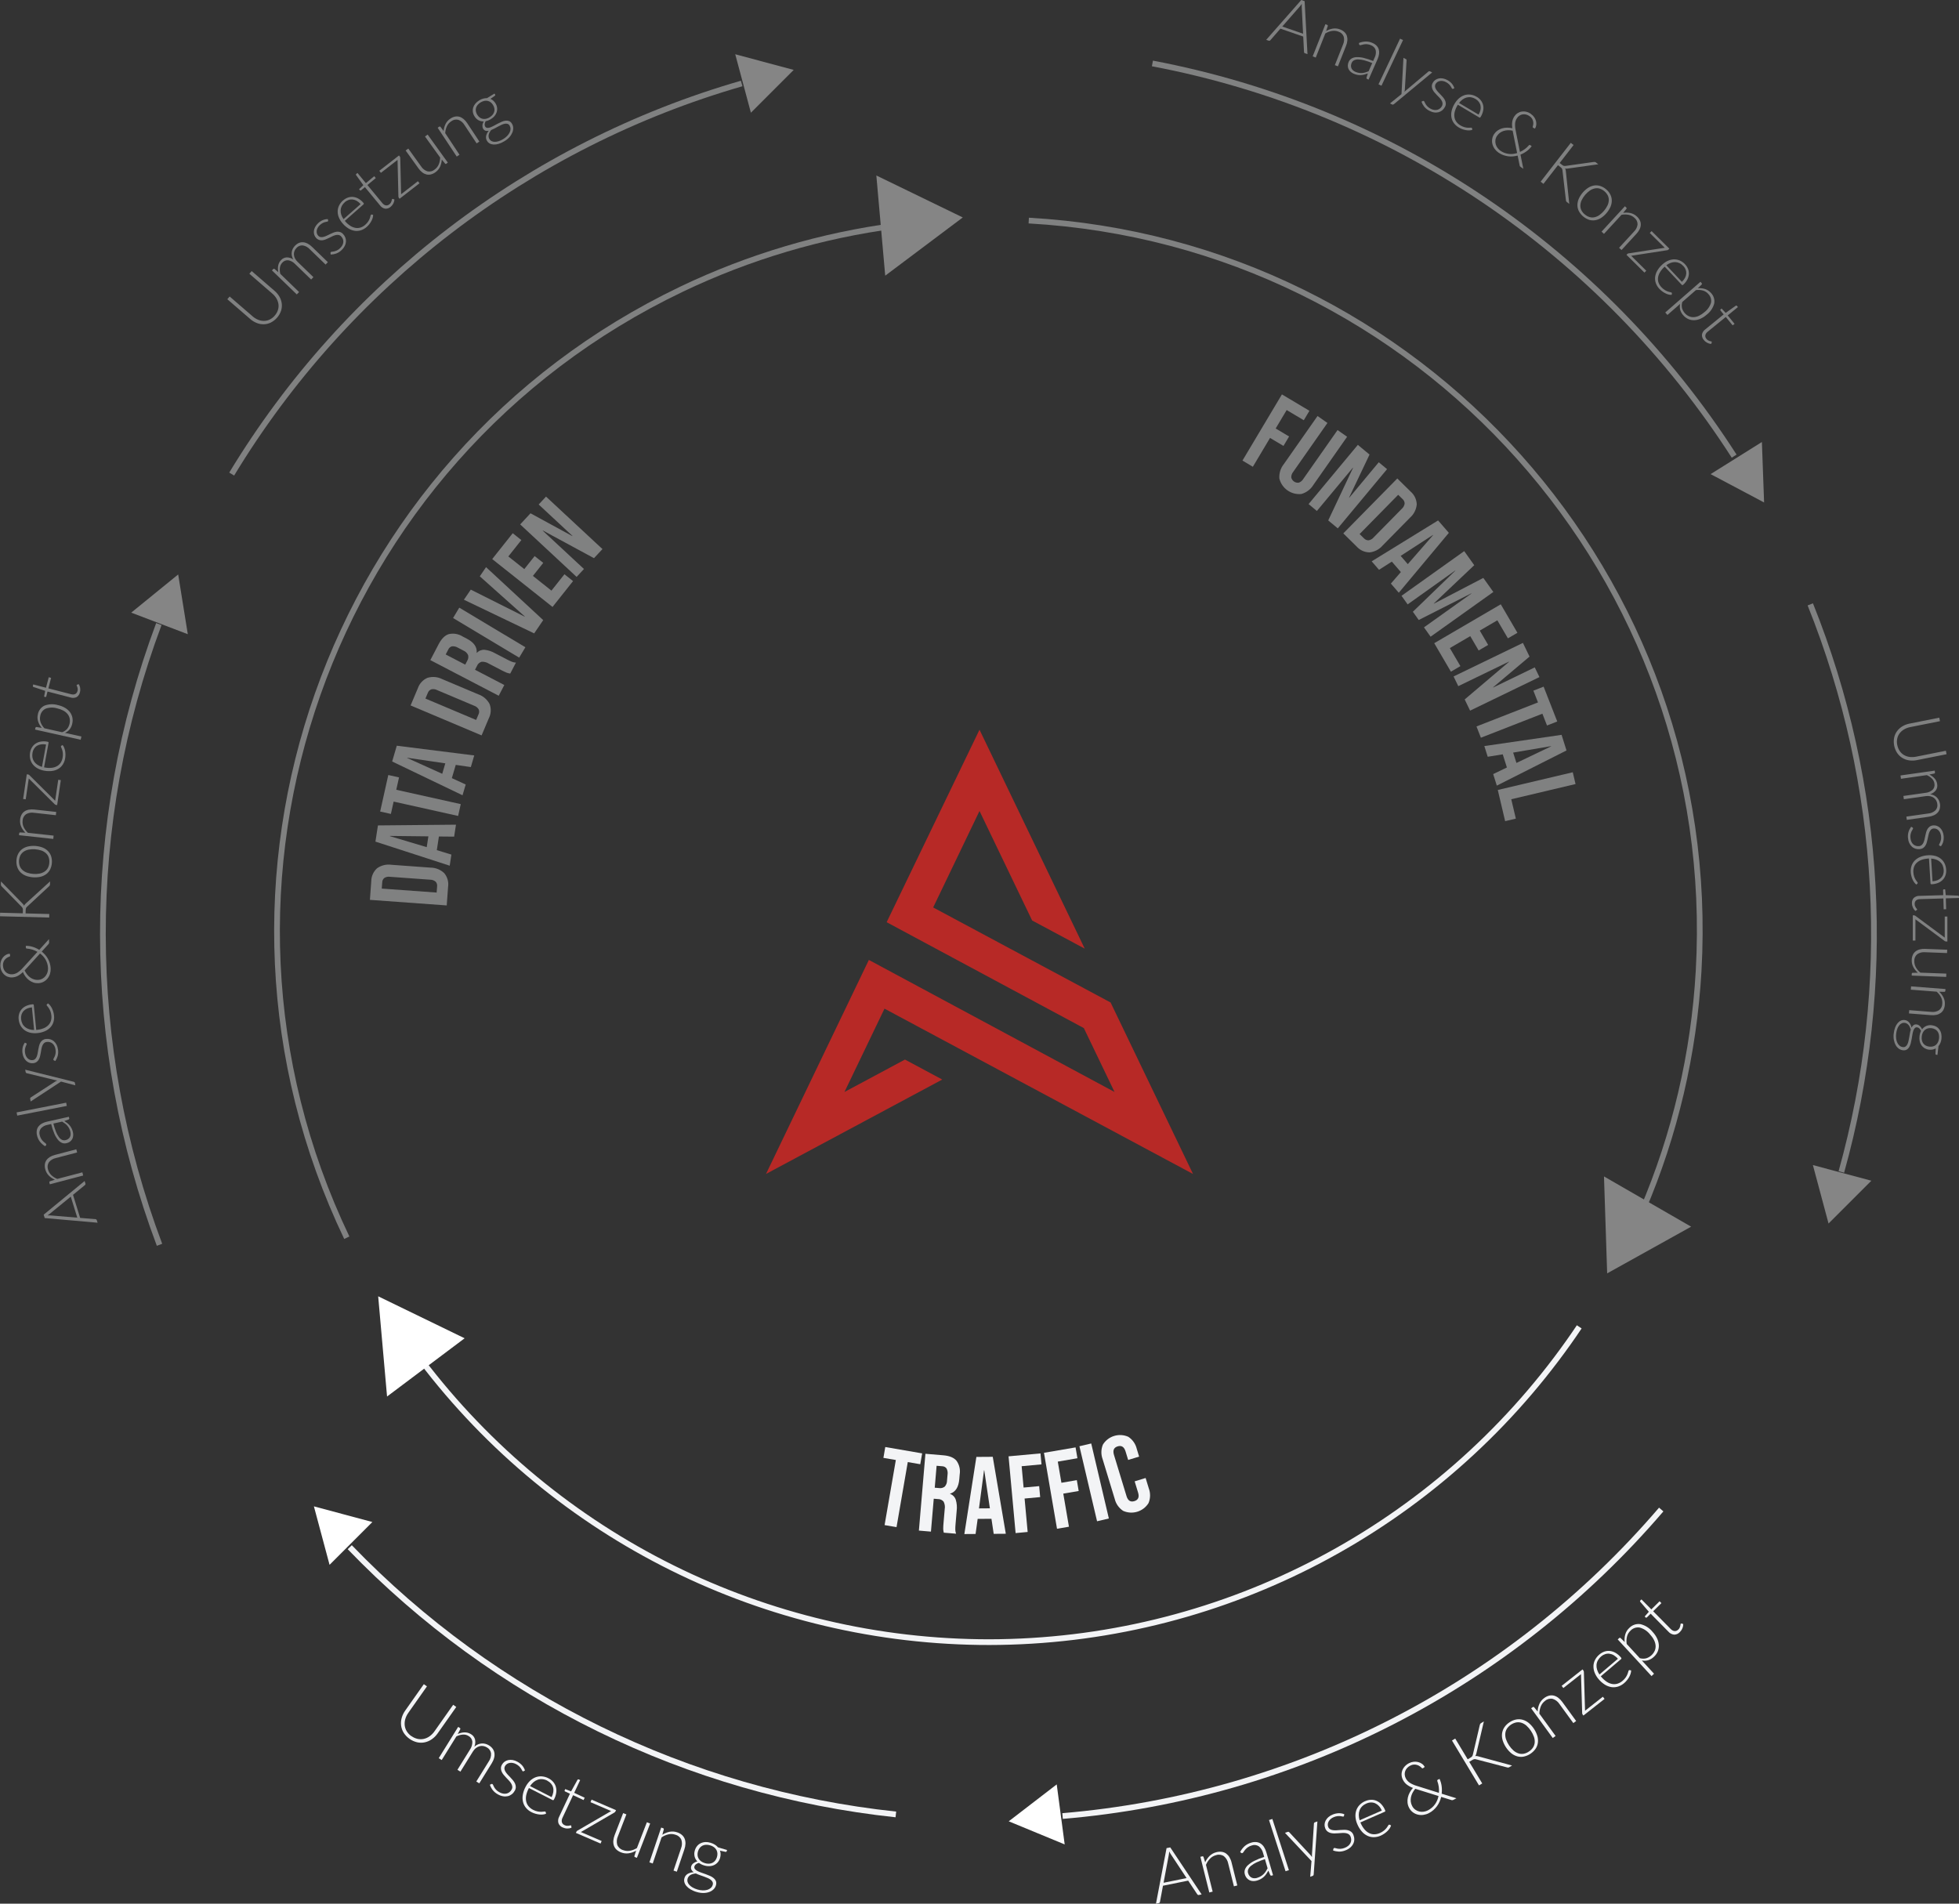 <?xml version="1.0" encoding="UTF-8"?> <svg xmlns="http://www.w3.org/2000/svg" id="Ebene_1" data-name="Ebene 1" viewBox="0 0 684.18 664.92"><rect x="0" y="0" width="684.18" height="664.92" fill="#333333" stroke="none"/><defs><style> .cls-1 { fill: #fff; } .cls-2 { fill: #f3f4f6; } .cls-3 { opacity: .4; } .cls-4 { fill: #b72926; fill-rule: evenodd; } .cls-5 { fill: none; stroke: #f3f4f6; stroke-miterlimit: 10; stroke-width: 2px; } </style></defs><g id="Gruppe_15171" data-name="Gruppe 15171"><g id="Gruppe_12896" data-name="Gruppe 12896"><g id="Datadriven" class="cls-3"><path id="Pfad_48096" data-name="Pfad 48096" class="cls-5" d="m121.12,432.31c-59.2-123.78-6.86-272.11,116.92-331.31,23.65-11.31,48.93-18.81,74.93-22.21"></path><path id="Pfad_48100" data-name="Pfad 48100" class="cls-1" d="m306.06,61.29l3.1,35,27.09-20.34-30.19-14.66Z"></path><path id="Pfad_48101" data-name="Pfad 48101" class="cls-1" d="m256.78,18.95l5.47,20.42,14.95-14.95-20.42-5.47Z"></path><path id="Pfad_48103" data-name="Pfad 48103" class="cls-5" d="m80.92,165.58C121.04,99.34,184.63,50.63,259.03,29.16"></path><path id="Pfad_48104" data-name="Pfad 48104" class="cls-5" d="m55.71,434.78c-26.29-69.86-26.37-146.89-.23-216.81"></path><path id="Pfad_48113" data-name="Pfad 48113" class="cls-1" d="m62.23,200.64l-16.4,13.34,19.76,7.53-3.36-20.88Z"></path><g id="Gruppe_12883" data-name="Gruppe 12883"><g id="Gruppe_12882" data-name="Gruppe 12882"><path id="Pfad_48132" data-name="Pfad 48132" class="cls-2" d="m129.19,314.29l.47-6.44c0-1.75.73-3.42,2.03-4.59,1.47-1.04,3.28-1.47,5.06-1.21l13.57.99c1.8,0,3.53.69,4.83,1.93,1.12,1.35,1.61,3.11,1.34,4.84l-.47,6.44-26.84-1.95Zm23.47-4.69c.08-.59-.1-1.19-.5-1.64-.54-.46-1.24-.71-1.95-.7l-13.96-1.01c-.71-.12-1.43.03-2.03.41-.46.38-.72.95-.73,1.55l-.16,2.15,19.17,1.39.16-2.15Z"></path><path id="Pfad_48133" data-name="Pfad 48133" class="cls-2" d="m131.12,293.96l.87-5.66,27.26-.26-.64,4.18-5.4-.05h.08s-.73,4.76-.73,4.76l5.09,1.56-.59,3.88-25.94-8.41Zm18.48-1.84l-13.43-.15v.08s12.86,3.84,12.86,3.84l.58-3.76Z"></path><path id="Pfad_48134" data-name="Pfad 48134" class="cls-2" d="m137.48,279.97l-.96,4.32-3.75-.84,2.84-12.76,3.75.84-.96,4.32,22.52,5.01-.92,4.13-22.52-5.01Z"></path><path id="Pfad_48135" data-name="Pfad 48135" class="cls-2" d="m136.96,265.96l1.62-5.5,27.05,3.4-1.19,4.06-5.34-.77.07.02-1.36,4.61,4.84,2.23-1.11,3.76-24.58-11.8Zm18.56.66l-13.29-1.95-.02.07,12.24,5.53,1.07-3.65Z"></path><path id="Pfad_48136" data-name="Pfad 48136" class="cls-2" d="m143.4,246.39l2.51-5.95c.56-1.66,1.79-3.01,3.4-3.7,1.72-.51,3.58-.34,5.18.48l12.54,5.29c1.7.58,3.12,1.79,3.96,3.38.62,1.64.52,3.46-.28,5.02l-2.51,5.95-24.8-10.47Zm23.73,3.09c.27-.53.29-1.16.05-1.71-.37-.61-.94-1.07-1.62-1.29l-12.89-5.44c-.63-.34-1.36-.43-2.06-.26-.56.22-.99.67-1.19,1.23l-.84,1.98,17.71,7.47.84-1.98Z"></path><path id="Pfad_48137" data-name="Pfad 48137" class="cls-2" d="m150.29,230.57l2.9-5.56c1.01-1.93,2.19-3.11,3.55-3.53,1.66-.37,3.4-.08,4.84.83l1.47.77c2.48,1.29,3.62,2.93,3.43,4.91l.07.03c.68-.74,1.67-1.13,2.67-1.06,1.29.14,2.54.55,3.67,1.2l4.19,2.18c.55.29,1.11.56,1.69.79.45.18.93.28,1.42.31l-1.99,3.82c-.42-.06-.83-.16-1.23-.3-.64-.26-1.27-.56-1.88-.89l-4.36-2.27c-.76-.49-1.66-.72-2.56-.66-.73.23-1.32.77-1.6,1.49l-.67,1.3,10.23,5.33-1.95,3.75-23.87-12.44Zm12.89.22c.37-.59.48-1.31.3-1.99-.33-.72-.92-1.28-1.65-1.58l-1.84-.96c-.63-.4-1.37-.58-2.11-.52-.6.15-1.1.58-1.33,1.15l-.89,1.7,6.82,3.55.71-1.36Z"></path><path id="Pfad_48138" data-name="Pfad 48138" class="cls-2" d="m158.23,215.87l2.17-3.63,23.09,13.83-2.17,3.63-23.08-13.83Z"></path><path id="Pfad_48139" data-name="Pfad 48139" class="cls-2" d="m162.02,209.47l2.4-3.53,18.82,9.44.04-.06-15.71-14.02,2.18-3.21,19.97,18.5-3.16,4.64-24.55-11.76Z"></path><path id="Pfad_48140" data-name="Pfad 48140" class="cls-2" d="m171.9,195.27l7.17-9.03,3.01,2.39-4.54,5.72,5.57,4.42,3.61-4.55,3.01,2.38-3.61,4.55,6.47,5.14,4.54-5.72,3.01,2.39-7.17,9.03-21.08-16.73Z"></path><path id="Pfad_48141" data-name="Pfad 48141" class="cls-2" d="m181.67,183.17l3.61-3.89,14.6,7.96.05-.06-11.8-10.97,2.57-2.76,19.71,18.33-2.96,3.18-17.84-9.66-.05.06,14.39,13.38-2.57,2.76-19.7-18.33Z"></path></g></g><g id="Gruppe_12885" data-name="Gruppe 12885"><g id="Gruppe_12884" data-name="Gruppe 12884"><path id="Pfad_48142" data-name="Pfad 48142" class="cls-2" d="m95.95,110.23c.51-.57.89-1.23,1.12-1.96.21-.66.27-1.35.18-2.03-.1-.69-.33-1.36-.68-1.96-.39-.66-.88-1.24-1.46-1.73l-8.02-6.94.81-.94,8.02,6.94c.69.58,1.27,1.29,1.71,2.07.42.73.68,1.54.78,2.38.09.84,0,1.69-.25,2.49-.61,1.77-1.88,3.24-3.55,4.1-.76.37-1.58.58-2.43.61-.84.02-1.68-.12-2.47-.43-.84-.33-1.62-.8-2.3-1.39l-8.02-6.93.82-.95,8.02,6.93c.57.5,1.22.91,1.92,1.19.65.27,1.34.4,2.04.4.69,0,1.37-.17,1.99-.46.68-.33,1.29-.81,1.78-1.39Z"></path><path id="Pfad_48143" data-name="Pfad 48143" class="cls-2" d="m103.64,102.82l-8.67-8.38.44-.45c.11-.14.32-.17.46-.06,0,0,0,0,0,0l1.33,1.14c-.07-.39-.12-.78-.13-1.17-.01-.37.01-.74.08-1.11.07-.35.18-.7.34-1.02.16-.33.38-.63.64-.89.51-.59,1.24-.94,2.02-.98.82,0,1.61.25,2.28.72-.25-.41-.42-.87-.51-1.34-.08-.42-.09-.85-.02-1.28.06-.41.19-.8.39-1.17.19-.37.44-.71.73-1.01.38-.4.83-.73,1.33-.95.47-.2.97-.29,1.48-.26.55.04,1.08.19,1.56.44.58.3,1.11.69,1.58,1.16l5.54,5.36-.8.83-5.54-5.36c-.64-.72-1.52-1.18-2.47-1.33-.83-.05-1.64.29-2.18.92-.29.3-.52.64-.67,1.03-.16.38-.23.79-.21,1.21.02.45.13.89.33,1.29.24.48.56.92.95,1.28l5.54,5.36-.8.83-5.54-5.36c-.64-.7-1.49-1.18-2.42-1.36-.79-.09-1.58.22-2.1.82-.45.47-.75,1.07-.84,1.72-.1.74-.06,1.49.14,2.21l6.55,6.34-.79.83Z"></path><path id="Pfad_48144" data-name="Pfad 48144" class="cls-2" d="m114.61,76.99c.04.11,0,.23-.08.31-.1.08-.23.12-.36.13-.22.03-.43.08-.64.14-.29.08-.58.2-.85.34-.37.2-.7.44-1,.73-.3.28-.55.6-.74.96-.17.31-.28.65-.33,1-.04.31-.02.64.07.94.08.29.24.56.45.78.22.25.53.43.86.48.33.05.67.03.99-.06.38-.1.75-.23,1.1-.4.38-.18.77-.37,1.16-.56.39-.19.79-.37,1.19-.53.38-.16.78-.26,1.18-.31.38-.05.78-.01,1.15.1.41.14.78.38,1.06.7.35.36.62.79.8,1.26.17.45.24.94.21,1.42-.04.52-.19,1.02-.42,1.48-.28.54-.65,1.03-1.1,1.44-.53.53-1.17.94-1.87,1.21-.62.22-1.27.34-1.93.36l-.08-.49c-.01-.07-.01-.13,0-.2.02-.07.06-.13.12-.18.12-.09.27-.13.42-.12.58-.04,1.15-.19,1.68-.44.42-.2.8-.47,1.12-.8.34-.31.62-.67.83-1.08.18-.34.28-.71.31-1.08.02-.35-.03-.7-.16-1.03-.13-.33-.32-.63-.57-.89-.24-.27-.55-.45-.9-.53-.34-.06-.69-.05-1.02.03-.38.09-.75.22-1.1.39-.38.18-.77.37-1.17.57-.4.2-.79.38-1.19.54-.38.16-.77.26-1.18.32-.38.05-.77.01-1.14-.1-.41-.14-.78-.38-1.07-.71-.29-.31-.52-.68-.65-1.09-.14-.42-.18-.86-.14-1.3.05-.48.2-.95.42-1.38.26-.5.61-.95,1.02-1.34.48-.47,1.03-.84,1.64-1.11.57-.24,1.19-.37,1.81-.37l.07.47Z"></path><path id="Pfad_48145" data-name="Pfad 48145" class="cls-2" d="m119.85,69.99c.48-.43,1.04-.77,1.65-.98.58-.21,1.19-.28,1.8-.23.65.07,1.27.26,1.84.58.67.38,1.26.87,1.76,1.46.09.09.16.2.18.32,0,.09-.05.18-.12.24l-6.53,5.76.15.17c.52.62,1.13,1.15,1.81,1.59.55.35,1.17.59,1.82.7.59.09,1.19.04,1.75-.14.6-.21,1.15-.53,1.61-.96.41-.34.76-.75,1.05-1.19.22-.34.4-.7.54-1.08.1-.27.18-.54.24-.81.01-.15.07-.29.16-.41.07-.07.17-.09.26-.07l.49.08c.01.34-.03.69-.13,1.02-.11.39-.26.76-.44,1.11-.21.39-.44.75-.71,1.1-.27.36-.59.69-.93.99-.57.52-1.25.92-1.98,1.17-.69.23-1.42.31-2.14.22-.77-.11-1.51-.37-2.18-.77-.79-.48-1.51-1.08-2.11-1.79-.54-.6-.99-1.29-1.31-2.04-.29-.67-.44-1.39-.45-2.12,0-.71.16-1.42.46-2.06.34-.71.83-1.34,1.43-1.86Zm.58.63c-.43.37-.79.82-1.06,1.32-.23.46-.37.96-.4,1.47-.03.53.05,1.06.21,1.56.19.56.46,1.09.8,1.57l5.96-5.25c-.38-.45-.84-.83-1.35-1.13-.44-.26-.92-.42-1.43-.48-.48-.05-.96,0-1.41.16-.49.17-.94.43-1.32.78h0Z"></path><path id="Pfad_48146" data-name="Pfad 48146" class="cls-2" d="m136.46,72.21c-.51.48-1.2.73-1.9.69-.75-.13-1.42-.56-1.86-1.18l-5.25-6.36-1.34,1.1c-.06.05-.14.08-.22.08-.08,0-.15-.04-.2-.1l-.29-.35,1.5-1.42-2.53-3.51c-.04-.06-.06-.13-.05-.21,0-.08.04-.15.11-.2l.42-.34,2.93,3.55,2.92-2.42.55.66-2.93,2.42,5.21,6.31c.18.23.4.42.64.58.2.12.42.2.65.23.21.02.42,0,.62-.07.21-.08.4-.19.57-.33.2-.16.37-.35.5-.58.1-.18.18-.37.24-.56.05-.15.08-.3.11-.45,0-.09.04-.18.1-.24.07-.04.15-.06.23-.03l.57.19c-.03.48-.16.95-.38,1.38-.23.45-.55.86-.94,1.18Z"></path><path id="Pfad_48147" data-name="Pfad 48147" class="cls-2" d="m139.64,54.68c.1.13.16.3.15.47l.3,12.69,5.86-4.55.56.72-6.96,5.41-.28-.36c-.09-.14-.14-.3-.13-.47l-.3-12.74-5.81,4.52-.56-.72,6.88-5.35.3.38Z"></path><path id="Pfad_48148" data-name="Pfad 48148" class="cls-2" d="m142.59,51.88l4.5,6.26c.51.8,1.28,1.4,2.19,1.7.88.2,1.8-.02,2.49-.6.63-.45,1.13-1.06,1.44-1.77.33-.77.5-1.59.52-2.43l-5.3-7.36.93-.67,7.05,9.79-.52.37c-.12.12-.31.12-.42,0-.02-.02-.03-.03-.04-.05l-1.14-1.39c-.04.86-.24,1.7-.59,2.49-.36.78-.92,1.45-1.62,1.94-.48.36-1.03.62-1.61.77-.51.12-1.04.12-1.55,0-.53-.14-1.02-.38-1.45-.72-.5-.39-.95-.86-1.31-1.39l-4.5-6.26.94-.67Z"></path><path id="Pfad_48149" data-name="Pfad 48149" class="cls-2" d="m159.5,54.67l-6.65-10.06.53-.35c.14-.12.35-.1.46.04,0,0,0,0,0,0l1.09,1.46c.07-.86.3-1.69.68-2.46.38-.77.97-1.41,1.69-1.88.49-.34,1.05-.58,1.64-.7.51-.1,1.05-.08,1.55.07.52.16,1,.43,1.42.78.49.41.91.9,1.26,1.44l4.25,6.43-.96.64-4.25-6.43c-.48-.82-1.22-1.46-2.11-1.79-.87-.24-1.8-.05-2.52.51-.65.43-1.17,1.02-1.5,1.73-.35.75-.55,1.57-.59,2.4l4.99,7.55-.96.63Z"></path><path id="Pfad_48150" data-name="Pfad 48150" class="cls-2" d="m167.4,35.03c.42-.26.87-.46,1.35-.59.43-.12.87-.17,1.31-.16l2.64-1.6.21.34c.1.14.06.33-.08.43-.01,0-.03.02-.04.02l-1.5,1.06c.36.15.69.36.98.62.31.28.58.6.79.96.29.46.48.98.55,1.52.07.5.02,1.01-.12,1.49-.16.5-.41.97-.75,1.37-.38.46-.84.84-1.35,1.14-.55.34-1.15.58-1.78.71-.18.31-.29.65-.33,1.01-.04.28.02.57.15.81.14.28.42.46.72.5.35.03.71-.02,1.03-.15.43-.16.85-.35,1.26-.57.45-.24.91-.49,1.38-.74s.94-.48,1.41-.68c.44-.19.9-.32,1.37-.38.41-.05.83,0,1.22.15.42.19.77.52.99.93.26.43.41.92.43,1.43.02.55-.08,1.1-.29,1.61-.25.59-.59,1.14-1.02,1.62-.51.57-1.1,1.06-1.76,1.44-.64.4-1.32.71-2.04.93-.56.17-1.15.25-1.74.23-.48-.02-.95-.14-1.37-.37-.38-.21-.7-.52-.92-.89-.33-.52-.44-1.14-.32-1.74.15-.67.47-1.3.93-1.81-.37.09-.76.09-1.13,0-.37-.13-.68-.39-.86-.74-.09-.16-.16-.33-.19-.51-.04-.2-.05-.41-.04-.62.02-.23.06-.46.13-.68.08-.24.18-.48.32-.7-.64.02-1.27-.13-1.83-.43-.59-.33-1.07-.82-1.41-1.4-.29-.46-.48-.98-.56-1.51-.07-.5-.03-1.01.11-1.49.16-.51.42-.98.76-1.38.39-.46.85-.86,1.37-1.17Zm3.6,5.93c.41-.24.77-.54,1.07-.91.25-.31.44-.67.55-1.06.1-.37.11-.76.04-1.14-.08-.41-.24-.81-.46-1.17-.22-.37-.5-.69-.83-.95-.31-.24-.66-.41-1.04-.49-.39-.08-.8-.08-1.19,0-.91.21-1.73.71-2.34,1.42-.26.31-.45.67-.56,1.06-.1.38-.12.77-.04,1.15.08.42.23.82.46,1.18.21.36.49.68.83.95.31.24.66.4,1.04.49.4.08.8.08,1.2,0,.45-.09.89-.27,1.28-.52h0Zm7.01,2.94c-.16-.29-.42-.51-.73-.63-.31-.1-.64-.11-.96-.05-.39.07-.76.19-1.12.36-.4.18-.81.38-1.22.61l-1.26.68c-.39.21-.8.4-1.22.57-.19.25-.36.52-.51.8-.14.25-.24.52-.3.8-.06.26-.07.52-.03.79.04.27.13.52.27.75.18.3.44.54.74.7.34.17.71.26,1.09.26.47,0,.93-.07,1.38-.22.56-.18,1.1-.43,1.6-.74.5-.3.95-.65,1.36-1.07.36-.36.65-.77.88-1.21.2-.39.31-.81.32-1.24.01-.4-.1-.8-.3-1.14h0Z"></path></g></g><g id="Gruppe_12889" data-name="Gruppe 12889"><g id="Gruppe_12888" data-name="Gruppe 12888"><path id="Pfad_48166" data-name="Pfad 48166" class="cls-2" d="m29.55,412.49l.28.91c.03.09.03.2,0,.29-.04.09-.1.17-.17.23l-4.16,3.41,2.49,8.05,5.36.45c.1,0,.19.04.27.09.09.06.15.15.18.25l.28.9-18.46-1.63-.37-1.18,14.31-11.77Zm-2.56,12.81l-2.27-7.34-7.24,5.91c-.11.09-.25.19-.4.3-.15.1-.31.21-.48.33h.58c.18,0,.35.01.51.02l9.31.78Z"></path><path id="Pfad_48167" data-name="Pfad 48167" class="cls-2" d="m29.07,410.58l-11.67,3.07-.16-.61c-.06-.17.02-.36.19-.43,0,0,0,0,0,0l1.73-.57c-.79-.34-1.51-.82-2.11-1.43-.6-.61-1.03-1.37-1.24-2.2-.16-.58-.21-1.18-.14-1.77.07-.52.26-1.02.56-1.44.32-.44.73-.81,1.19-1.09.55-.33,1.14-.57,1.77-.73l7.46-1.96.29,1.11-7.46,1.96c-.93.19-1.77.69-2.38,1.43-.5.75-.62,1.69-.33,2.54.19.75.59,1.44,1.15,1.98.6.57,1.31,1.03,2.09,1.33l8.75-2.3.29,1.11Z"></path><path id="Pfad_48168" data-name="Pfad 48168" class="cls-2" d="m24.17,390.52c.07.21-.03.43-.23.51l-1.47.5c.37.24.73.5,1.07.77.32.26.6.54.86.86.26.32.47.67.65,1.04.19.41.34.85.43,1.29.09.4.12.81.08,1.21-.03.39-.14.78-.32,1.13-.19.36-.46.67-.78.91-.39.29-.84.48-1.32.57-.49.11-1.01.07-1.48-.12-.55-.24-1.04-.61-1.41-1.08-.53-.66-.96-1.38-1.28-2.16-.46-1.08-.83-2.2-1.1-3.35l-1.23.28c-.91.14-1.74.59-2.36,1.27-.49.65-.65,1.5-.42,2.28.1.5.29.97.56,1.4.21.33.46.63.75.9.21.2.44.39.67.56.15.09.27.22.33.38.04.15-.02.3-.13.4l-.3.28c-.7-.43-1.32-.98-1.83-1.63-.49-.65-.82-1.4-.99-2.2-.14-.56-.16-1.15-.07-1.72.09-.5.29-.97.6-1.37.33-.41.74-.76,1.2-1.01.54-.29,1.12-.51,1.73-.64l7.67-1.71.11.45Zm.43,4.87c-.09-.43-.24-.84-.43-1.23-.18-.35-.39-.68-.65-.97-.25-.29-.53-.55-.84-.78-.31-.23-.63-.45-.98-.66l-3.06.68c.23.96.54,1.91.9,2.84.26.66.6,1.29,1.01,1.87.28.41.66.74,1.1.97.37.17.8.22,1.2.12.35-.07.69-.21.98-.42.24-.18.45-.41.59-.67.14-.26.22-.54.24-.84.02-.31,0-.61-.07-.92h0Z"></path><path id="Pfad_48169" data-name="Pfad 48169" class="cls-2" d="m5.8,388.53l17.31-3.39.22,1.13-17.31,3.39-.22-1.13Z"></path><path id="Pfad_48170" data-name="Pfad 48170" class="cls-2" d="m25.71,377.82c.11.03.21.07.3.14.09.08.15.19.16.31l.14.81-5-1.31-10.61,6.96-.16-.95c-.02-.1,0-.21.04-.3.04-.07.1-.13.17-.18l8.58-5.56c.11-.07.23-.13.34-.19.12-.06.24-.11.36-.16-.13-.02-.27-.04-.4-.06s-.26-.05-.39-.08l-9.92-2.4c-.09-.02-.17-.07-.24-.13-.06-.06-.1-.14-.12-.23l-.15-.87,16.87,4.2Z"></path><path id="Pfad_48171" data-name="Pfad 48171" class="cls-2" d="m9.12,364.35c.11.03.19.13.2.24,0,.13-.03.25-.1.36-.1.19-.19.39-.26.6-.1.29-.18.58-.23.89-.05.41-.05.83.01,1.24.05.4.17.79.34,1.16.15.32.36.6.62.85.23.22.5.39.8.49.29.1.6.14.9.09.34-.03.66-.18.9-.41.23-.24.41-.53.53-.84.14-.36.25-.74.31-1.12.08-.41.15-.84.22-1.27.07-.43.16-.86.27-1.28.1-.4.24-.78.44-1.14.19-.34.44-.64.75-.87.35-.25.76-.41,1.19-.45.5-.07,1-.04,1.49.09.47.13.9.35,1.27.66.4.34.72.75.96,1.21.28.54.45,1.13.53,1.74.12.74.08,1.5-.11,2.23-.18.63-.46,1.23-.83,1.78l-.45-.22c-.06-.03-.12-.06-.16-.11-.04-.06-.07-.13-.08-.2,0-.15.05-.29.14-.41.13-.21.24-.43.33-.65.13-.31.23-.64.29-.97.08-.46.09-.92.01-1.38-.05-.45-.18-.9-.39-1.31-.17-.34-.41-.64-.7-.89-.27-.22-.59-.38-.92-.47-.34-.09-.7-.11-1.05-.06-.36.03-.69.18-.96.42-.25.24-.44.53-.57.85-.15.36-.26.74-.33,1.13-.08.41-.15.84-.22,1.28-.07.44-.16.86-.26,1.28-.09.4-.24.78-.43,1.14-.19.34-.44.63-.75.87-.35.25-.77.41-1.2.45-.42.06-.85.02-1.26-.11-.42-.13-.81-.36-1.14-.65-.36-.33-.66-.71-.88-1.15-.25-.5-.42-1.05-.48-1.61-.1-.66-.08-1.33.06-1.98.14-.61.4-1.18.76-1.68l.42.2Z"></path><path id="Pfad_48172" data-name="Pfad 48172" class="cls-2" d="m6.51,356.02c-.07-.64-.01-1.29.17-1.91.17-.59.47-1.14.87-1.6.43-.49.96-.88,1.55-1.15.7-.32,1.45-.51,2.21-.58.12-.03.25-.01.37.04.08.06.12.14.12.24l.85,8.66.23-.02c.8-.07,1.6-.25,2.35-.55.61-.24,1.16-.6,1.63-1.06.42-.42.73-.93.91-1.5.18-.6.24-1.24.17-1.87-.04-.53-.16-1.05-.35-1.55-.25-.64-.62-1.23-1.07-1.75-.11-.1-.19-.23-.24-.37-.01-.1.02-.19.1-.25l.36-.35c.29.19.54.43.75.7.25.31.46.65.64,1.01.19.39.35.8.48,1.22.13.43.22.88.26,1.33.09.77.02,1.55-.21,2.29-.21.69-.58,1.33-1.08,1.86-.54.56-1.18,1.01-1.9,1.32-.85.36-1.76.59-2.68.66-.81.09-1.63.04-2.42-.13-.71-.16-1.39-.46-1.99-.88-.58-.42-1.05-.96-1.4-1.58-.38-.69-.61-1.45-.67-2.24Zm.86-.1c.05.57.2,1.12.45,1.63.23.46.56.86.96,1.19.41.33.88.58,1.39.74.56.18,1.15.27,1.74.27l-.77-7.9c-.59.05-1.17.2-1.71.43-.46.21-.88.5-1.22.87-.32.36-.56.78-.7,1.24-.15.49-.19,1.01-.14,1.52h0Z"></path><path id="Pfad_48173" data-name="Pfad 48173" class="cls-2" d="m.12,337.23c-.02-.53.05-1.05.22-1.55.15-.47.39-.91.7-1.29.29-.36.65-.67,1.06-.9.39-.23.84-.36,1.29-.4.03.11.06.21.08.3.04.14.07.29.08.43,0,.07-.02.13-.07.18-.05.06-.12.11-.2.13-.25.08-.49.19-.71.32-.28.16-.53.35-.75.59-.25.26-.44.57-.58.9-.16.4-.23.82-.21,1.25.01.45.1.89.27,1.31.15.37.38.71.67.99.28.27.62.49.99.62.39.15.81.21,1.23.19.67-.03,1.32-.23,1.88-.58.7-.46,1.34-1.01,1.89-1.65l5.12-5.61c-1.13-.65-2.4-1.04-3.7-1.14-.09,0-.18-.04-.25-.09-.07-.05-.1-.13-.1-.21l-.03-.67c.8,0,1.6.11,2.36.34.83.25,1.62.61,2.35,1.07l3.4-3.75.04,1.08c0,.12,0,.24-.03.36-.05.12-.12.23-.21.33l-2.34,2.58c.44.35.84.73,1.21,1.15.37.42.7.89.97,1.38.28.51.5,1.05.66,1.61.17.59.27,1.2.29,1.81.02.61-.06,1.22-.23,1.8-.17.59-.45,1.13-.83,1.61-.38.49-.86.89-1.4,1.18-.59.32-1.25.49-1.93.51-.57.02-1.14-.06-1.68-.25-.53-.19-1.04-.46-1.49-.8-.47-.36-.88-.78-1.23-1.25-.37-.49-.68-1.02-.91-1.59-.54.54-1.16,1-1.83,1.36-.6.31-1.26.48-1.94.51-.54.03-1.08-.06-1.58-.25-.48-.18-.92-.47-1.29-.83-.38-.38-.68-.83-.89-1.33-.23-.56-.35-1.15-.37-1.76Zm13.09,5.02c.56,0,1.11-.15,1.61-.42.44-.24.82-.57,1.12-.97.29-.39.51-.83.65-1.29.13-.45.19-.92.18-1.39-.02-.54-.1-1.08-.26-1.6-.14-.49-.34-.96-.59-1.4-.24-.43-.53-.82-.86-1.18-.33-.36-.69-.68-1.08-.97l-5.25,5.77s-.08.1-.13.14c.23.5.52.98.87,1.42.31.4.68.76,1.09,1.06.39.28.81.5,1.27.64.45.15.92.21,1.39.2h0Z"></path><path id="Pfad_48174" data-name="Pfad 48174" class="cls-2" d="m7.97,319l.02-1.02c0-.13,0-.27,0-.4,0-.11-.03-.21-.07-.31-.03-.09-.08-.18-.13-.26-.06-.09-.13-.18-.21-.26l-6.94-7.1c-.11-.11-.2-.23-.26-.36-.05-.13-.08-.27-.07-.41l.03-1.01,7.5,7.69c.13.13.26.27.37.42.09.12.16.26.21.4.05-.16.13-.32.23-.45.12-.15.25-.28.4-.4l8.44-7.69-.03,1.01c.01.16-.02.31-.1.45-.07.1-.15.19-.24.27l-7.6,7.07c-.09.09-.17.17-.24.24-.07.07-.12.16-.17.24-.05.1-.08.22-.1.33-.03.16-.04.32-.04.48l-.03,1.1,8.27.21-.03,1.24L0,320.03l.03-1.24,7.94.21Z"></path><path id="Pfad_48175" data-name="Pfad 48175" class="cls-2" d="m5.74,300.51c.04-.79.25-1.57.6-2.28.33-.64.8-1.2,1.37-1.64.61-.45,1.29-.76,2.03-.93,1.7-.38,3.48-.25,5.11.35.7.27,1.34.68,1.87,1.21.51.51.9,1.13,1.13,1.81.48,1.53.36,3.18-.32,4.63-.32.64-.79,1.21-1.36,1.64-.6.45-1.29.77-2.02.94-1.7.38-3.48.25-5.11-.35-.7-.27-1.34-.68-1.88-1.21-.51-.51-.9-1.13-1.13-1.82-.25-.75-.35-1.55-.28-2.35Zm11.48.79c.06-.65-.02-1.3-.24-1.91-.2-.54-.53-1.03-.97-1.42-.47-.41-1.01-.72-1.61-.92-1.41-.45-2.9-.56-4.36-.3-.62.11-1.2.35-1.73.69-.48.32-.88.76-1.16,1.27-.58,1.17-.68,2.52-.26,3.76.21.54.54,1.03.98,1.42.47.41,1.02.73,1.62.93,1.41.46,2.9.57,4.36.3.61-.12,1.2-.36,1.72-.7.48-.32.88-.75,1.15-1.26.3-.58.47-1.21.5-1.86h0Z"></path><path id="Pfad_48176" data-name="Pfad 48176" class="cls-2" d="m18.62,293.02l-11.99-1.31.07-.63c0-.18.15-.33.33-.33,0,0,0,0,.01,0l1.82.09c-.61-.6-1.11-1.31-1.46-2.09-.34-.79-.47-1.65-.37-2.5.05-.6.22-1.18.5-1.71.25-.46.6-.86,1.04-1.15.45-.3.96-.5,1.5-.59.63-.11,1.27-.13,1.91-.05l7.66.84-.13,1.14-7.66-.84c-.94-.16-1.9.01-2.73.48-.74.52-1.19,1.36-1.22,2.26-.09.77.04,1.56.37,2.26.36.75.86,1.43,1.47,1.99l8.99.98-.12,1.15Z"></path><path id="Pfad_48177" data-name="Pfad 48177" class="cls-2" d="m9.83,270.5c.17.02.32.11.43.23l9,8.96,1.08-7.34.9.13-1.28,8.72-.45-.07c-.16-.03-.31-.12-.42-.24l-9.04-8.98-1.07,7.28-.9-.13,1.27-8.62.48.07Z"></path><path id="Pfad_48178" data-name="Pfad 48178" class="cls-2" d="m10.51,262.77c.11-.64.34-1.24.69-1.79.33-.52.76-.96,1.28-1.29.55-.35,1.16-.58,1.81-.68.76-.12,1.53-.1,2.28.05.13.01.25.06.34.14.06.07.08.17.05.26l-1.57,8.56.23.04c.79.16,1.6.2,2.41.12.65-.06,1.29-.26,1.86-.57.52-.29.96-.7,1.29-1.19.34-.53.57-1.13.68-1.75.11-.52.14-1.06.09-1.59-.06-.69-.25-1.35-.55-1.97-.08-.13-.12-.27-.13-.42.01-.1.08-.18.16-.22l.44-.24c.22.26.4.56.53.88.15.37.27.75.34,1.15.08.43.12.87.12,1.3,0,.45-.03.91-.11,1.35-.13.76-.41,1.49-.83,2.14-.4.61-.93,1.12-1.55,1.49-.67.39-1.42.65-2.19.74-.92.11-1.85.08-2.76-.1-.8-.14-1.57-.41-2.29-.8-.64-.35-1.21-.82-1.67-1.39-.44-.56-.75-1.21-.91-1.91-.17-.77-.18-1.57-.03-2.34Zm.85.14c-.11.56-.12,1.14-.02,1.7.1.51.3.99.59,1.41.31.43.69.8,1.13,1.09.49.33,1.03.58,1.6.74l1.43-7.81c-.58-.11-1.17-.13-1.76-.05-.5.07-.98.24-1.42.5-.41.25-.75.6-1.01,1-.28.43-.46.91-.55,1.42Z"></path><path id="Pfad_48179" data-name="Pfad 48179" class="cls-2" d="m28.18,258.38l-15.94-3.56.14-.61c.02-.09.06-.17.12-.23.07-.06.17-.08.25-.05l1.85.3c-.57-.64-1.01-1.39-1.28-2.21-.26-.8-.3-1.67-.1-2.49.22-1.32,1.06-2.45,2.26-3.05,1.52-.6,3.21-.67,4.78-.2.82.18,1.6.47,2.33.88.66.36,1.24.84,1.72,1.42.45.55.77,1.2.94,1.89.17.76.17,1.55-.02,2.3-.14.72-.45,1.4-.9,1.98-.44.53-1,.95-1.64,1.22l5.75,1.28-.26,1.12Zm-14.12-8.34c-.18.75-.13,1.54.13,2.26.29.77.74,1.47,1.32,2.07l6.18,1.38c.68-.23,1.29-.64,1.77-1.18.8-1.05,1.11-2.39.86-3.69-.13-.57-.4-1.1-.78-1.55-.41-.48-.92-.87-1.48-1.16-.65-.34-1.35-.59-2.06-.74-1.33-.41-2.77-.38-4.08.1-.99.49-1.68,1.42-1.86,2.51Z"></path><path id="Pfad_48180" data-name="Pfad 48180" class="cls-2" d="m27.91,241.8c-.13.69-.54,1.29-1.13,1.67-.69.34-1.48.39-2.2.13l-7.98-2.06-.43,1.68c-.02.08-.06.15-.12.19-.07.04-.15.05-.22.03l-.43-.11.38-2.03-4.11-1.36c-.07-.03-.13-.07-.17-.14-.04-.07-.05-.15-.03-.22l.14-.52,4.46,1.15.95-3.67.83.22-.95,3.67,7.92,2.04c.28.08.57.11.86.09.23-.02.46-.08.66-.19.18-.1.34-.25.46-.42.12-.19.21-.39.27-.61.07-.25.09-.5.07-.76-.02-.2-.07-.4-.13-.6-.05-.15-.11-.29-.18-.43-.05-.08-.07-.16-.07-.25.03-.07.09-.13.17-.16l.57-.18c.26.4.43.86.5,1.34.08.5.06,1.01-.07,1.5Z"></path></g></g></g><g id="Fundamental" class="cls-3"><path id="Pfad_48097" data-name="Pfad 48097" class="cls-5" d="m359.29,77.04c136.98,7.78,241.73,125.13,233.95,262.11-1.63,28.78-8.26,57.06-19.59,83.56"></path><path id="Pfad_48105" data-name="Pfad 48105" class="cls-5" d="m632.24,211.09c25.33,63.09,29.14,132.77,10.85,198.25"></path><path id="Pfad_48106" data-name="Pfad 48106" class="cls-5" d="m402.48,22.16c83.69,15.87,157.16,65.47,203.17,137.16"></path><path id="Pfad_48109" data-name="Pfad 48109" class="cls-1" d="m615.34,154.38l-17.91,11.22,18.68,9.9-.77-21.12Z"></path><path id="Pfad_48110" data-name="Pfad 48110" class="cls-1" d="m633.15,406.93l5.47,20.42,14.95-14.95-20.42-5.47Z"></path><g id="Gruppe_12879" data-name="Gruppe 12879"><g id="Gruppe_12878" data-name="Gruppe 12878"><path id="Pfad_48114" data-name="Pfad 48114" class="cls-2" d="m447.71,137.75l9.61,5.73-1.97,3.3-5.98-3.56-3.84,6.44,4.69,2.79-1.97,3.3-4.69-2.79-6,10.07-3.63-2.16,13.78-23.11Z"></path><path id="Pfad_48115" data-name="Pfad 48115" class="cls-2" d="m446.82,167.15c-.14-1.82.41-3.62,1.55-5.04l11.78-16.81,3.46,2.43-11.95,17.07c-.46.55-.71,1.24-.69,1.96.27,1.19,1.4,1.98,2.61,1.83.68-.23,1.24-.7,1.6-1.32l11.96-17.06,3.34,2.34-11.78,16.81c-.94,1.56-2.45,2.7-4.2,3.18-3.54.37-6.82-1.93-7.68-5.38h0Z"></path><path id="Pfad_48116" data-name="Pfad 48116" class="cls-2" d="m474.23,155.38l4.08,3.39-7.14,15.02.06.05,10.3-12.39,2.9,2.41-17.21,20.69-3.34-2.78,8.66-18.35-.06-.05-12.56,15.1-2.9-2.41,17.21-20.69Z"></path><path id="Pfad_48117" data-name="Pfad 48117" class="cls-2" d="m488.01,167.12l4.6,4.53c1.34,1.13,2.13,2.77,2.19,4.52-.16,1.79-1,3.45-2.35,4.64l-9.54,9.7c-1.17,1.37-2.81,2.24-4.6,2.43-1.75-.02-3.41-.79-4.56-2.11l-4.6-4.53,18.87-19.19Zm-11.62,20.92c.4.45.97.69,1.57.68.71-.11,1.35-.48,1.8-1.03l9.81-9.98c.54-.46.9-1.11,1-1.82,0-.6-.26-1.17-.71-1.56l-1.54-1.51-13.48,13.71,1.54,1.51Z"></path><path id="Pfad_48118" data-name="Pfad 48118" class="cls-2" d="m502.26,181.78l3.75,4.33-17.48,20.92-2.77-3.2,3.54-4.08-.06.05-3.14-3.64-4.48,2.86-2.56-2.96,23.22-14.3Zm-10.59,15.26l8.83-10.13-.05-.06-11.27,7.31,2.49,2.88Z"></path><path id="Pfad_48119" data-name="Pfad 48119" class="cls-2" d="m511.38,192.5l3.5,4.91-14.12,13.37.04.06,17.25-8.99,3.5,4.91-21.91,15.62-2.32-3.26,16.59-11.83-.04-.06-18.38,9.32-2.05-2.88,14.81-14.33-.04-.06-16.59,11.82-2.14-3,21.91-15.62Z"></path><path id="Pfad_48120" data-name="Pfad 48120" class="cls-2" d="m524.14,211.06l5.82,9.96-3.32,1.94-3.69-6.3-6.14,3.59,2.93,5.01-3.32,1.94-2.93-5.01-7.13,4.17,3.69,6.3-3.32,1.94-5.82-9.95,23.23-13.58Z"></path><path id="Pfad_48121" data-name="Pfad 48121" class="cls-2" d="m531.88,224.55l2.31,4.78-12.71,10.72.03.07,14.5-7.02,1.64,3.39-24.22,11.72-1.89-3.91,15.47-13.13-.03-.07-17.68,8.56-1.64-3.39,24.22-11.72Z"></path><path id="Pfad_48122" data-name="Pfad 48122" class="cls-2" d="m537.14,245.35l-1.61-4.12,3.58-1.4,4.76,12.17-3.58,1.4-1.61-4.12-21.48,8.39-1.54-3.94,21.48-8.39Z"></path><path id="Pfad_48123" data-name="Pfad 48123" class="cls-2" d="m545.38,256.66l1.72,5.46-24.34,12.28-1.27-4.03,4.86-2.34-.07.02-1.45-4.58-5.25.85-1.18-3.74,26.98-3.92Zm-15.77,9.82l12.12-5.8-.02-.07-13.24,2.25,1.15,3.63Z"></path><path id="Pfad_48124" data-name="Pfad 48124" class="cls-2" d="m549.29,269.74l.97,4.11-22.45,5.31,1.6,6.77-3.74.88-2.57-10.89,26.19-6.19Z"></path></g></g><g id="Gruppe_12887" data-name="Gruppe 12887"><g id="Gruppe_12886" data-name="Gruppe 12886"><path id="Pfad_48151" data-name="Pfad 48151" class="cls-2" d="m456.64,18.91l-.9-.31c-.1-.03-.18-.09-.23-.18-.05-.08-.08-.18-.08-.28l-.28-5.37-7.96-2.76-3.53,4.05c-.06.07-.14.13-.24.16-.1.04-.21.04-.31,0l-.89-.31L454.47,0l1.17.4,1,18.5Zm-8.8-9.65l7.26,2.52-.47-9.34c0-.15-.01-.31,0-.5s.01-.38.02-.58c-.12.17-.23.32-.34.47s-.22.28-.32.4l-6.15,7.03Z"></path><path id="Pfad_48152" data-name="Pfad 48152" class="cls-2" d="m458.46,19.66l4.44-11.21.59.23c.17.05.28.23.23.4,0,0,0,.01,0,.02l-.57,1.73c.74-.43,1.56-.72,2.41-.85.85-.12,1.71-.02,2.5.31.56.21,1.08.53,1.51.94.38.36.67.81.83,1.31.16.52.22,1.06.17,1.61-.06.64-.22,1.26-.46,1.85l-2.84,7.17-1.07-.42,2.84-7.17c.4-.86.49-1.84.26-2.76-.31-.85-.99-1.51-1.85-1.77-.72-.29-1.51-.37-2.28-.24-.82.14-1.61.45-2.31.89l-3.33,8.41-1.07-.42Z"></path><path id="Pfad_48153" data-name="Pfad 48153" class="cls-2" d="m477.52,27.61c-.21-.07-.32-.28-.27-.49l.47-1.48c-.41.15-.83.29-1.26.4-.39.1-.79.17-1.2.19-.41.02-.82-.01-1.22-.09-.45-.09-.88-.23-1.3-.42-.37-.16-.72-.38-1.03-.65-.3-.26-.54-.57-.72-.93-.18-.37-.27-.77-.27-1.17,0-.48.11-.96.32-1.4.2-.46.54-.85.97-1.12.52-.31,1.11-.47,1.71-.49.84-.03,1.68.05,2.5.25,1.15.27,2.27.64,3.35,1.1l.51-1.15c.42-.81.56-1.75.38-2.65-.23-.78-.83-1.41-1.59-1.69-.46-.22-.95-.34-1.46-.38-.39-.02-.78,0-1.16.07-.29.05-.57.12-.85.21-.16.07-.34.09-.51.04-.14-.06-.24-.19-.24-.35l-.05-.4c.76-.31,1.58-.48,2.4-.51.81,0,1.62.17,2.36.51.54.22,1.02.55,1.43.97.35.37.61.81.75,1.3.14.51.17,1.04.1,1.57-.08.61-.26,1.21-.51,1.77l-3.16,7.19-.43-.2Zm-4.18-2.54c.4.18.81.31,1.24.38.39.06.78.08,1.17.05.38-.03.76-.1,1.12-.21.37-.11.74-.25,1.11-.4l1.27-2.87c-.92-.38-1.86-.7-2.82-.96-.69-.19-1.39-.29-2.11-.3-.5-.02-.99.09-1.44.31-.36.2-.65.52-.81.9-.15.33-.24.68-.24,1.04,0,.3.06.6.19.88.13.27.31.5.53.69.23.2.49.36.77.49h0Z"></path><path id="Pfad_48154" data-name="Pfad 48154" class="cls-2" d="m490.01,13.99l-7.53,15.95-1.04-.49,7.53-15.95,1.04.49Z"></path><path id="Pfad_48155" data-name="Pfad 48155" class="cls-2" d="m486.83,36.37c-.09.07-.19.13-.29.17-.12.03-.24,0-.35-.05l-.74-.37,4.02-3.25.68-12.67.85.43c.09.04.17.12.21.21.03.08.05.16.04.25l-.61,10.21c-.01.13-.03.26-.05.39-.02.13-.05.26-.08.39.09-.1.19-.19.29-.28s.19-.18.29-.27l7.81-6.56c.07-.06.16-.1.25-.11.09-.01.17,0,.25.04l.79.4-13.38,11.1Z"></path><path id="Pfad_48156" data-name="Pfad 48156" class="cls-2" d="m507.52,30.99c-.09.07-.22.08-.31.02-.11-.07-.19-.18-.23-.3-.1-.19-.21-.38-.33-.57-.17-.25-.36-.49-.58-.7-.3-.29-.64-.53-1.01-.73-.35-.2-.74-.34-1.14-.41-.35-.06-.7-.06-1.05,0-.31.06-.61.18-.87.36-.25.17-.46.4-.61.67-.17.29-.24.63-.2.97.06.33.18.65.36.93.21.33.45.64.72.92.29.3.59.62.89.93s.6.64.87.97c.26.31.49.66.66,1.03.16.35.25.73.26,1.12,0,.43-.12.85-.34,1.22-.24.44-.56.83-.95,1.15-.38.3-.82.52-1.29.64-.51.12-1.03.14-1.54.05-.6-.1-1.18-.31-1.71-.61-.67-.35-1.26-.83-1.73-1.41-.4-.52-.72-1.1-.94-1.72l.44-.23c.06-.03.12-.06.19-.06.07,0,.14.02.2.06.12.09.21.21.25.36.09.23.2.45.33.65.17.29.38.56.61.81.32.33.69.61,1.1.83.4.23.83.38,1.28.46.37.06.76.05,1.13-.04.34-.09.66-.25.93-.47.28-.22.51-.5.67-.81.18-.31.26-.67.23-1.02-.05-.34-.16-.67-.34-.96-.2-.34-.44-.65-.71-.93-.29-.31-.59-.62-.9-.93-.31-.32-.6-.64-.88-.97-.27-.31-.49-.65-.66-1.02-.16-.35-.25-.73-.26-1.12,0-.44.12-.86.35-1.24.21-.37.49-.7.84-.95.36-.26.77-.44,1.2-.53.48-.1.97-.11,1.44-.02.56.1,1.09.29,1.58.57.59.31,1.12.72,1.56,1.22.4.47.71,1.02.91,1.61l-.4.23Z"></path><path id="Pfad_48157" data-name="Pfad 48157" class="cls-2" d="m515.78,33.83c.56.32,1.05.75,1.44,1.27.37.49.63,1.05.77,1.65.14.64.14,1.29,0,1.93-.16.75-.44,1.47-.85,2.12-.05.12-.14.21-.25.27-.09.03-.19.01-.26-.04l-7.48-4.45-.12.2c-.42.69-.74,1.43-.95,2.21-.17.63-.21,1.29-.11,1.94.09.59.32,1.14.67,1.62.38.51.85.93,1.4,1.24.45.28.94.5,1.46.64.39.1.79.17,1.19.19.28.01.57,0,.85-.02.15-.03.3-.02.44.03.08.05.14.13.15.23l.07.49c-.32.12-.66.18-1.01.19-.4.02-.8-.01-1.19-.08-.43-.08-.85-.19-1.27-.34-.43-.15-.84-.35-1.23-.58-.67-.39-1.25-.9-1.72-1.52-.43-.58-.73-1.26-.86-1.97-.14-.77-.12-1.55.06-2.31.21-.9.57-1.76,1.06-2.55.41-.7.93-1.33,1.54-1.87.55-.48,1.19-.85,1.88-1.08.68-.22,1.39-.28,2.1-.19.78.1,1.54.37,2.21.79Zm-.43.75c-.49-.3-1.02-.5-1.58-.6-.51-.09-1.03-.06-1.53.07-.51.14-.99.37-1.42.68-.48.35-.9.77-1.25,1.24l6.82,4.06c.31-.5.53-1.05.66-1.63.11-.49.12-1,.02-1.5-.09-.47-.29-.91-.58-1.3-.31-.41-.7-.76-1.15-1.02Z"></path><path id="Pfad_48158" data-name="Pfad 48158" class="cls-2" d="m534.69,39.82c.44.29.82.66,1.12,1.1.29.4.5.86.63,1.33.12.45.15.93.1,1.39-.05.45-.2.89-.44,1.27-.11-.04-.2-.08-.29-.11-.14-.05-.27-.12-.4-.2-.05-.04-.09-.1-.11-.16-.02-.08-.01-.16.02-.24.08-.25.14-.51.17-.77.04-.32.03-.64-.03-.95-.07-.36-.2-.7-.38-1.01-.22-.37-.53-.68-.89-.91-.37-.26-.78-.45-1.22-.56-.39-.1-.8-.11-1.2-.05-.39.07-.76.21-1.09.43-.35.23-.65.53-.88.88-.37.55-.6,1.2-.65,1.86-.05.84.02,1.68.21,2.5l1.48,7.45c1.19-.53,2.26-1.31,3.11-2.3.06-.07.13-.12.22-.15.08-.02.17,0,.23.05l.55.37c-.47.65-1.03,1.22-1.67,1.7-.69.52-1.45.95-2.25,1.26l1,4.96-.89-.61c-.1-.06-.19-.15-.27-.24-.07-.11-.12-.23-.14-.36l-.69-3.41c-.54.14-1.09.24-1.65.29-.56.05-1.13.04-1.69-.04-.58-.08-1.14-.22-1.69-.42-.58-.21-1.12-.5-1.63-.84-.5-.34-.95-.77-1.31-1.26-.37-.49-.64-1.04-.81-1.63-.17-.59-.21-1.22-.12-1.83.1-.67.35-1.3.73-1.85.32-.47.73-.88,1.2-1.2.47-.32.98-.56,1.53-.72.57-.16,1.15-.25,1.74-.25.61,0,1.23.06,1.82.21-.11-.76-.12-1.53-.01-2.29.11-.67.36-1.3.74-1.86.3-.45.68-.83,1.14-1.13.43-.28.92-.47,1.43-.55.53-.08,1.08-.06,1.6.07.59.14,1.15.4,1.64.74Zm-11.81,7.57c-.33.46-.54.99-.61,1.55-.06.5-.02,1,.12,1.48.14.47.36.9.66,1.29.28.37.62.7,1.01.96.45.31.93.56,1.44.74.48.17.97.29,1.48.35.49.06.98.06,1.46,0,.48-.06.96-.16,1.42-.3l-1.54-7.65c-.02-.06-.03-.12-.04-.18-.54-.11-1.1-.16-1.65-.14-.51.01-1.01.1-1.5.25-.45.15-.88.36-1.27.64-.38.28-.71.62-.97,1.01h0Z"></path><path id="Pfad_48159" data-name="Pfad 48159" class="cls-2" d="m544.72,56.94l.8.62c.12.09.23.17.33.23.09.06.19.1.29.13.09.03.19.05.29.05.11,0,.22,0,.33-.02l9.83-1.38c.15-.02.3-.02.45,0,.14.03.26.1.37.19l.8.62-10.64,1.49c-.18.03-.37.05-.55.05-.15,0-.3-.03-.44-.07.1.14.18.29.22.45.05.18.07.37.08.56l1.19,11.36-.8-.62c-.13-.08-.23-.2-.3-.35-.04-.12-.06-.24-.08-.36l-1.19-10.31c-.02-.12-.03-.24-.05-.33-.02-.1-.05-.19-.1-.28-.05-.1-.12-.2-.2-.28-.11-.12-.24-.22-.36-.32l-.87-.68-5.07,6.53-.98-.76,10.53-13.57.98.76-4.86,6.28Z"></path><path id="Pfad_48160" data-name="Pfad 48160" class="cls-2" d="m560.93,66.11c.62.51,1.12,1.13,1.48,1.84.32.64.5,1.35.51,2.08,0,.75-.15,1.5-.45,2.19-.71,1.59-1.86,2.95-3.31,3.91-.63.4-1.34.67-2.08.79-.71.11-1.44.05-2.12-.16-1.51-.52-2.78-1.59-3.54-3-.33-.64-.5-1.35-.51-2.07,0-.75.15-1.5.44-2.19.7-1.59,1.86-2.95,3.31-3.91.63-.41,1.35-.68,2.09-.8.71-.11,1.44-.05,2.13.17.76.24,1.46.64,2.06,1.16Zm-7.44,8.77c.48.43,1.06.75,1.68.94.56.16,1.14.18,1.71.06.61-.14,1.18-.39,1.69-.75,1.2-.86,2.17-2.01,2.83-3.33.27-.56.43-1.17.47-1.8.03-.58-.09-1.16-.33-1.69-.6-1.16-1.63-2.04-2.88-2.44-.56-.16-1.15-.17-1.72-.05-.61.14-1.19.39-1.71.76-1.2.86-2.18,2-2.83,3.33-.27.56-.43,1.18-.46,1.8-.02.58.09,1.16.34,1.68.29.58.69,1.09,1.2,1.49Z"></path><path id="Pfad_48161" data-name="Pfad 48161" class="cls-2" d="m559.33,80.92l8.17-8.88.46.43c.15.11.18.31.07.46,0,0,0,0,0,.01l-1.15,1.41c.85-.14,1.71-.12,2.55.06.84.19,1.61.6,2.23,1.18.45.4.81.88,1.08,1.42.23.47.33,1,.31,1.52-.03.54-.17,1.07-.42,1.56-.29.57-.65,1.1-1.09,1.56l-5.22,5.68-.85-.78,5.22-5.68c.68-.66,1.12-1.54,1.23-2.48.02-.9-.39-1.76-1.1-2.32-.57-.53-1.28-.89-2.04-1.04-.82-.16-1.66-.16-2.47,0l-6.12,6.66-.84-.78Z"></path><path id="Pfad_48162" data-name="Pfad 48162" class="cls-2" d="m582.68,87.19c-.12.12-.28.19-.44.21l-12.55,1.94,5.27,5.22-.64.65-6.27-6.2.32-.33c.12-.11.28-.18.45-.19l12.59-1.95-5.23-5.17.64-.65,6.2,6.13-.34.35Z"></path><path id="Pfad_48163" data-name="Pfad 48163" class="cls-2" d="m588.51,92.32c.45.47.8,1.01,1.04,1.61.22.57.32,1.19.29,1.8-.05.65-.22,1.28-.52,1.86-.36.68-.83,1.29-1.4,1.81-.08.1-.2.16-.32.19-.09,0-.18-.04-.24-.11l-5.97-6.34-.17.16c-.6.54-1.11,1.17-1.52,1.87-.34.56-.55,1.19-.64,1.84-.07.59,0,1.19.2,1.74.22.59.57,1.13,1.01,1.58.36.39.77.73,1.23,1.01.35.21.72.38,1.1.51.27.09.54.16.82.22.15.01.29.06.41.15.07.07.1.17.08.26l-.07.5c-.34.02-.69,0-1.02-.09-.39-.09-.77-.23-1.12-.41-.39-.19-.77-.42-1.12-.67-.37-.26-.71-.56-1.02-.89-.54-.56-.96-1.22-1.23-1.94-.26-.68-.35-1.41-.29-2.13.08-.77.32-1.52.7-2.21.45-.81,1.03-1.54,1.72-2.16.59-.56,1.26-1.03,2-1.37.66-.31,1.38-.49,2.11-.52.71-.02,1.42.11,2.08.39.72.32,1.36.78,1.89,1.36Zm-.61.6c-.38-.42-.84-.77-1.36-1.02-.46-.22-.97-.34-1.48-.36-.53,0-1.06.08-1.55.26-.56.2-1.08.49-1.55.85l5.44,5.78c.44-.4.8-.87,1.09-1.39.24-.45.39-.94.43-1.44.04-.48-.03-.96-.2-1.41-.18-.48-.46-.92-.82-1.29h0Z"></path><path id="Pfad_48164" data-name="Pfad 48164" class="cls-2" d="m581.58,109.15l12.31-10.73.41.48c.06.06.1.15.12.23,0,.09-.04.18-.11.24l-1.34,1.31c.86-.08,1.72.01,2.54.27.8.27,1.52.75,2.07,1.39.93.96,1.34,2.31,1.12,3.63-.42,1.58-1.36,2.98-2.67,3.97-.62.55-1.33,1.01-2.09,1.36-.68.32-1.41.5-2.16.54-.71.03-1.42-.09-2.08-.37-.71-.31-1.34-.78-1.84-1.38-.5-.54-.86-1.19-1.06-1.9-.17-.67-.17-1.37-.01-2.05l-4.44,3.87-.76-.87Zm15.08-6.44c-.5-.59-1.16-1.01-1.9-1.23-.8-.22-1.63-.27-2.45-.16l-4.77,4.16c-.22.69-.25,1.42-.1,2.12.17.64.5,1.23.94,1.73.41.49.93.89,1.52,1.15.54.23,1.12.33,1.71.29.63-.05,1.25-.22,1.81-.5.66-.32,1.27-.74,1.82-1.22,1.12-.83,1.94-2.01,2.34-3.34.19-1.09-.15-2.2-.92-2.99Z"></path><path id="Pfad_48165" data-name="Pfad 48165" class="cls-2" d="m595.08,118.77c-.47-.51-.72-1.2-.68-1.9.14-.75.57-1.42,1.2-1.85l6.39-5.21-1.1-1.34c-.05-.06-.08-.14-.08-.22,0-.08.04-.15.11-.2l.35-.28,1.42,1.51,3.53-2.5c.06-.04.13-.06.21-.05.08,0,.15.05.2.11l.34.42-3.57,2.91,2.4,2.94-.67.54-2.4-2.94-6.34,5.17c-.23.18-.43.39-.58.64-.12.2-.2.42-.23.65-.02.21,0,.42.07.62.08.21.19.4.33.58.16.2.35.37.57.5.18.1.37.18.56.25.15.05.3.09.45.11.09,0,.18.04.24.1.04.07.05.15.03.23l-.19.57c-.48-.03-.95-.16-1.37-.39-.45-.23-.85-.55-1.17-.95Z"></path></g></g><g id="Gruppe_12893" data-name="Gruppe 12893"><g id="Gruppe_12892" data-name="Gruppe 12892"><path id="Pfad_48196" data-name="Pfad 48196" class="cls-2" d="m662.63,260.24c.14.75.43,1.46.85,2.09.39.57.9,1.04,1.49,1.39.61.35,1.27.58,1.97.66.75.1,1.52.07,2.26-.09l10.4-2.07.24,1.21-10.4,2.07c-.88.18-1.79.21-2.69.08-.83-.12-1.64-.41-2.36-.85-.72-.44-1.33-1.03-1.81-1.73-1.02-1.57-1.4-3.47-1.06-5.32.17-.83.51-1.61,1.01-2.29.5-.68,1.13-1.25,1.85-1.69.77-.46,1.62-.79,2.51-.96l10.4-2.07.24,1.22-10.39,2.07c-.75.14-1.46.41-2.12.79-.61.35-1.14.81-1.56,1.36-.42.55-.71,1.18-.85,1.85-.16.74-.16,1.51,0,2.26Z"></path><path id="Pfad_48197" data-name="Pfad 48197" class="cls-2" d="m663.76,270.85l11.94-1.69.09.62c.04.18-.06.35-.24.4,0,0,0,0-.01,0l-1.71.35c.35.18.69.39,1.01.62.3.22.58.47.82.75.24.27.44.57.59.9.16.33.26.69.31,1.05.15.77-.02,1.56-.47,2.2-.5.64-1.19,1.11-1.97,1.36.48.06.94.2,1.37.42.38.2.73.45,1.02.77.28.3.51.65.68,1.02.17.38.29.78.35,1.19.09.54.06,1.1-.07,1.64-.13.49-.37.95-.7,1.33-.37.41-.81.73-1.31.96-.6.27-1.23.45-1.88.54l-7.63,1.08-.16-1.14,7.63-1.08c.96-.07,1.87-.47,2.56-1.13.55-.63.78-1.47.61-2.29-.06-.41-.19-.8-.4-1.16-.21-.36-.49-.67-.82-.91-.37-.26-.78-.44-1.22-.54-.53-.11-1.07-.12-1.6-.04l-7.63,1.08-.16-1.14,7.63-1.08c.95-.07,1.85-.45,2.57-1.07.56-.57.8-1.38.64-2.16-.09-.65-.38-1.25-.84-1.72-.52-.53-1.14-.96-1.82-1.25l-9.03,1.28-.16-1.15Z"></path><path id="Pfad_48198" data-name="Pfad 48198" class="cls-2" d="m677.4,295.38c-.11-.04-.19-.13-.19-.25,0-.13.04-.25.12-.36.11-.19.2-.39.29-.59.11-.28.2-.58.26-.88.07-.41.08-.83.03-1.24-.03-.4-.14-.8-.3-1.17-.14-.32-.34-.62-.59-.87-.22-.23-.49-.4-.79-.52-.28-.11-.59-.16-.89-.13-.34.02-.66.15-.91.38-.24.23-.43.51-.56.82-.16.36-.27.73-.35,1.11-.09.41-.18.83-.27,1.26s-.19.85-.31,1.27c-.11.39-.27.77-.48,1.12-.2.33-.47.62-.78.84-.36.24-.77.38-1.2.41-.5.05-1.01,0-1.49-.14-.46-.14-.89-.38-1.25-.71-.38-.35-.69-.77-.91-1.25-.26-.55-.41-1.15-.46-1.76-.09-.75-.02-1.5.2-2.22.2-.63.51-1.21.9-1.74l.44.24c.06.03.11.07.16.12.04.06.07.13.07.2,0,.15-.06.29-.16.4-.14.2-.26.42-.36.64-.14.31-.25.63-.33.96-.1.45-.12.92-.06,1.38.04.46.15.9.34,1.32.16.35.38.66.67.91.26.23.57.4.91.5.34.1.7.14,1.05.1.36-.02.7-.16.97-.39.25-.23.46-.51.6-.83.16-.36.29-.73.37-1.11.09-.41.18-.83.27-1.27s.19-.86.3-1.27c.11-.39.27-.77.48-1.12.2-.33.46-.62.78-.84.36-.24.78-.38,1.22-.41.43-.04.86.01,1.26.16.42.15.79.39,1.11.69.35.34.63.74.83,1.18.24.51.38,1.06.43,1.63.07.66.03,1.33-.13,1.98-.16.6-.44,1.16-.82,1.66l-.43-.2Z"></path><path id="Pfad_48199" data-name="Pfad 48199" class="cls-2" d="m679.7,303.81c.05.64-.03,1.29-.24,1.9-.19.58-.51,1.12-.93,1.56-.45.47-.99.84-1.59,1.09-.71.29-1.46.46-2.23.49-.13.02-.25,0-.37-.06-.07-.06-.11-.15-.11-.24l-.53-8.69h-.23c-.81.05-1.6.2-2.36.47-.62.22-1.19.56-1.67,1-.43.4-.76.91-.96,1.47-.2.6-.29,1.23-.24,1.86.02.53.12,1.06.3,1.56.13.38.31.75.52,1.09.15.24.31.47.49.69.11.1.18.23.22.38.01.1-.03.19-.11.25l-.37.34c-.28-.2-.52-.45-.72-.73-.24-.32-.44-.67-.6-1.03-.18-.4-.32-.81-.43-1.24-.12-.44-.19-.89-.21-1.34-.06-.77.04-1.54.29-2.28.24-.69.63-1.31,1.15-1.82.56-.54,1.22-.97,1.95-1.25.87-.33,1.78-.52,2.7-.56.81-.06,1.63.02,2.41.22.71.18,1.37.51,1.95.95.56.44,1.02,1,1.34,1.63.35.71.55,1.48.58,2.27Zm-.86.07c-.03-.57-.16-1.13-.39-1.65-.21-.47-.53-.88-.91-1.22-.4-.35-.86-.61-1.36-.79-.56-.2-1.14-.31-1.73-.34l.48,7.93c.59-.03,1.17-.15,1.72-.37.47-.19.9-.47,1.26-.83.33-.34.59-.76.74-1.21.16-.49.23-1,.19-1.51h0Z"></path><path id="Pfad_48200" data-name="Pfad 48200" class="cls-2" d="m667.74,315.56c-.06-.7.16-1.39.62-1.92.57-.51,1.31-.78,2.08-.74l8.24-.24-.05-1.73c0-.08.02-.16.07-.22.05-.06.12-.09.2-.09h.45s.2,2.04.2,2.04l4.32.16c.07,0,.14.04.2.08.06.05.09.13.09.21l.02.54-4.6.13.11,3.79-.86.03-.11-3.79-8.18.24c-.29,0-.58.05-.85.15-.22.08-.41.21-.58.37-.15.15-.26.34-.32.54-.07.21-.1.43-.09.66,0,.26.05.51.15.75.08.19.18.37.29.54.09.13.19.25.29.37.07.06.12.14.13.23,0,.08-.05.15-.11.2l-.5.33c-.36-.32-.65-.71-.85-1.15-.22-.46-.34-.96-.35-1.47Z"></path><path id="Pfad_48201" data-name="Pfad 48201" class="cls-2" d="m679.62,328.83c-.17,0-.33-.06-.46-.17l-10.2-7.56v7.42h-.92v-8.81h.47c.17.01.32.07.45.18l10.24,7.59v-7.36h.92v8.72s-.49,0-.49,0Z"></path><path id="Pfad_48202" data-name="Pfad 48202" class="cls-2" d="m680.01,332.88l-7.7-.29c-.95-.09-1.9.15-2.69.68-.7.57-1.09,1.43-1.05,2.33-.03.77.15,1.54.52,2.22.4.73.95,1.38,1.6,1.9l9.06.34-.04,1.15-12.05-.46.02-.63c0-.22.12-.34.33-.34l1.8-.04c-.65-.56-1.2-1.24-1.6-2-.4-.76-.58-1.61-.54-2.47,0-.6.14-1.2.38-1.75.22-.48.54-.89.96-1.22.43-.33.93-.57,1.46-.7.62-.16,1.26-.22,1.9-.18l7.7.29-.06,1.15Z"></path><path id="Pfad_48203" data-name="Pfad 48203" class="cls-2" d="m667.43,344.51l12.03.94-.05.63c0,.18-.14.33-.32.34,0,0,0,0-.01,0l-1.82-.03c.63.58,1.15,1.27,1.53,2.05.37.77.52,1.63.44,2.48-.03.6-.19,1.18-.45,1.72-.23.47-.58.87-1,1.18-.45.31-.95.53-1.48.64-.63.13-1.27.17-1.91.11l-7.69-.6.09-1.15,7.69.6c.94.13,1.9-.07,2.71-.57.72-.54,1.15-1.39,1.15-2.29.06-.78-.09-1.55-.44-2.25-.38-.74-.9-1.4-1.53-1.94l-9.02-.7.09-1.15Z"></path><path id="Pfad_48204" data-name="Pfad 48204" class="cls-2" d="m678.06,362.81c-.05.49-.17.97-.36,1.43-.17.41-.4.79-.68,1.14l-.36,3.07-.4-.05c-.2-.02-.3-.15-.29-.38l.08-1.83c-.34.19-.71.33-1.09.4-.41.08-.83.09-1.24.04-.54-.06-1.06-.23-1.54-.5-.44-.26-.81-.6-1.1-1.01-.3-.43-.51-.92-.62-1.43-.12-.58-.15-1.18-.07-1.77.07-.64.25-1.27.53-1.84-.13-.33-.34-.63-.59-.87-.2-.2-.46-.34-.74-.38-.31-.05-.62.05-.84.27-.24.26-.41.57-.52.91-.14.44-.25.89-.32,1.34-.08.51-.17,1.02-.26,1.54s-.2,1.03-.33,1.54c-.12.46-.3.9-.54,1.32-.21.36-.51.66-.87.87-.41.21-.88.29-1.34.21-.5-.06-.98-.25-1.39-.54-.45-.32-.82-.74-1.09-1.22-.32-.56-.53-1.17-.65-1.8-.14-.75-.16-1.52-.06-2.28.08-.75.25-1.48.52-2.18.21-.55.51-1.06.89-1.51.31-.37.69-.66,1.13-.85.4-.17.84-.23,1.27-.18.61.06,1.17.35,1.56.82.44.53.73,1.17.86,1.85.15-.35.4-.66.7-.89.33-.22.73-.3,1.11-.23.18.02.36.08.52.16.19.09.36.21.51.35.17.16.33.33.46.52.15.21.27.44.36.68.38-.52.88-.92,1.47-1.18.62-.26,1.3-.35,1.97-.25.54.06,1.06.22,1.54.49.44.25.82.6,1.11,1.01.3.44.52.93.62,1.45.12.59.15,1.19.07,1.79Zm-13.51,2.92c.33.05.66-.01.94-.19.27-.19.48-.44.63-.73.18-.35.31-.72.4-1.11.1-.42.19-.87.27-1.34.08-.47.16-.94.24-1.41.07-.44.17-.88.3-1.31-.08-.31-.19-.61-.32-.9-.12-.26-.27-.51-.45-.73-.17-.2-.37-.38-.6-.51-.54-.31-1.2-.35-1.77-.09-.34.16-.64.4-.88.7-.29.37-.52.78-.68,1.22-.2.56-.34,1.13-.4,1.72-.07.57-.07,1.15,0,1.73.06.5.2.98.42,1.44.18.39.45.74.78,1.02.31.26.7.43,1.1.47h0Zm6.62-3.73c-.06.47-.04.94.06,1.4.09.39.26.76.5,1.08.24.31.53.56.88.73.76.38,1.63.48,2.46.28.38-.09.73-.27,1.03-.52.31-.26.56-.58.73-.94.2-.42.33-.87.38-1.33.06-.46.04-.93-.06-1.39-.09-.39-.25-.76-.49-1.09-.24-.31-.54-.57-.88-.74-.38-.19-.79-.32-1.21-.36-.42-.05-.84-.03-1.25.07-.38.1-.73.27-1.03.52-.31.26-.56.58-.74.95-.21.42-.33.87-.38,1.34h0Z"></path></g></g><path id="Pfad_48215" data-name="Pfad 48215" class="cls-1" d="m590.63,428.45l-30.44-17.55,1.11,33.86,29.33-16.31Z"></path></g><g id="Traffic"><path id="Pfad_48098" data-name="Pfad 48098" class="cls-5" d="m144.9,472.11s.03.04.04.06c46.18,62.77,119.1,100.29,197.03,101.37,2.42.04,4.82.03,7.23-.01,79.11-1.29,152.87-40.18,198.64-104.71,1.26-1.77,2.5-3.57,3.71-5.38"></path><path id="Pfad_48107" data-name="Pfad 48107" class="cls-5" d="m371.1,634.3c81.05-6.83,156.16-45.29,209.08-107.06"></path><path id="Pfad_48108" data-name="Pfad 48108" class="cls-5" d="m122.15,540.4c50.63,52.56,118.16,85.61,190.73,93.34"></path><path id="Pfad_48111" data-name="Pfad 48111" class="cls-1" d="m352.3,636.14l19.54,8.07-2.78-20.96-16.76,12.89Z"></path><path id="Pfad_48112" data-name="Pfad 48112" class="cls-1" d="m109.63,526.14l5.47,20.42,14.95-14.95-20.42-5.47Z"></path><g id="Gruppe_12881" data-name="Gruppe 12881"><g id="Gruppe_12880" data-name="Gruppe 12880"><path id="Pfad_48125" data-name="Pfad 48125" class="cls-2" d="m312.89,509.95l-4.36-.75.65-3.79,12.88,2.22-.66,3.79-4.36-.75-3.93,22.73-4.17-.72,3.93-22.73Z"></path><path id="Pfad_48126" data-name="Pfad 48126" class="cls-2" d="m323.21,507.77l6.24.53c2.17.18,3.71.82,4.62,1.92.99,1.39,1.38,3.1,1.1,4.78l-.14,1.65c-.24,2.78-1.3,4.47-3.21,5.05v.08c.94.35,1.68,1.1,1.99,2.06.37,1.25.47,2.56.31,3.85l-.4,4.71c-.06.62-.09,1.24-.08,1.86.01.49.1.97.27,1.43l-4.29-.36c-.11-.41-.18-.83-.2-1.25,0-.69.03-1.39.1-2.07l.42-4.9c.16-.89.03-1.81-.38-2.62-.49-.59-1.22-.92-1.99-.9l-1.46-.12-.98,11.49-4.21-.36,2.28-26.82Zm4.77,11.98c.69.11,1.4-.07,1.95-.49.53-.58.83-1.34.82-2.13l.18-2.07c.12-.73,0-1.49-.34-2.15-.37-.5-.95-.79-1.57-.79l-1.91-.16-.65,7.66,1.53.13Z"></path><path id="Pfad_48127" data-name="Pfad 48127" class="cls-2" d="m340.99,508.87l5.73-.04,4.56,26.88-4.23.03-.8-5.34v.08l-4.8.03-.73,5.27-3.92.03,4.2-26.94Zm4.73,17.96l-1.97-13.29h-.08l-1.76,13.31,3.81-.03Z"></path><path id="Pfad_48128" data-name="Pfad 48128" class="cls-2" d="m352.25,508.66l11.14-1.02.35,3.83-6.93.64.68,7.46,5.44-.5.35,3.83-5.44.5,1.07,11.68-4.21.39-2.46-26.8Z"></path><path id="Pfad_48129" data-name="Pfad 48129" class="cls-2" d="m364.61,507.43l11.03-1.89.65,3.79-6.86,1.18,1.27,7.39,5.38-.92.65,3.79-5.38.92,1.98,11.56-4.17.71-4.55-26.52Z"></path><path id="Pfad_48130" data-name="Pfad 48130" class="cls-2" d="m376.99,505.14l4.12-.97,6.16,26.2-4.12.97-6.16-26.2Z"></path><path id="Pfad_48131" data-name="Pfad 48131" class="cls-2" d="m392.26,527.71c-1.48-.97-2.54-2.47-2.95-4.2l-4.21-13.83c-.62-1.66-.59-3.5.1-5.14,1.87-2.98,5.65-4.13,8.86-2.7,1.48.97,2.54,2.47,2.95,4.2l.83,2.72-3.83,1.17-.91-2.98c-.49-1.59-1.4-2.18-2.75-1.77s-1.78,1.41-1.29,3.01l4.38,14.38c.48,1.57,1.39,2.15,2.74,1.74,1.35-.41,1.78-1.4,1.3-2.97l-1.2-3.94,3.83-1.17,1.11,3.64c.62,1.66.59,3.5-.1,5.14-1.87,2.98-5.65,4.13-8.86,2.7h0Z"></path></g></g><g id="Gruppe_12891" data-name="Gruppe 12891"><g id="Gruppe_12890" data-name="Gruppe 12890"><path id="Pfad_48181" data-name="Pfad 48181" class="cls-2" d="m419.68,661.68l-1,.2c-.1.03-.21.01-.31-.04-.09-.05-.17-.12-.23-.21l-3.17-4.77-8.8,1.78-1.05,5.63c-.02.1-.06.2-.13.28-.07.09-.17.14-.28.16l-.99.2,3.7-19.4,1.29-.26,10.96,16.43Zm-13.3-4.08l8.03-1.63-5.49-8.31c-.09-.13-.18-.28-.28-.45s-.19-.35-.29-.54c-.02.21-.04.42-.06.61-.02.19-.05.37-.08.54l-1.83,9.78Z"></path><path id="Pfad_48182" data-name="Pfad 48182" class="cls-2" d="m422.35,661l-3.12-12.46.65-.16c.18-.07.38.03.45.21,0,0,0,0,0,.01l.58,1.85c.37-.84.9-1.59,1.55-2.23.66-.63,1.47-1.08,2.36-1.29.62-.17,1.26-.21,1.89-.13.55.08,1.08.29,1.53.61.46.35.85.78,1.15,1.28.34.59.6,1.22.75,1.89l1.99,7.97-1.19.3-1.99-7.97c-.19-1-.71-1.9-1.49-2.55-.79-.54-1.79-.69-2.71-.38-.8.2-1.54.61-2.12,1.2-.62.63-1.11,1.38-1.45,2.2l2.34,9.35-1.19.3Z"></path><path id="Pfad_48183" data-name="Pfad 48183" class="cls-2" d="m444.18,655.1c-.21.08-.46,0-.56-.21l-.63-1.52c-.23.41-.48.81-.75,1.19-.25.35-.53.68-.85.98-.32.29-.68.55-1.06.76-.43.23-.88.42-1.35.55-.42.12-.85.18-1.28.17-.42,0-.84-.09-1.22-.26-.39-.18-.74-.44-1.03-.77-.33-.4-.57-.86-.7-1.36-.15-.52-.14-1.07.02-1.58.21-.6.58-1.15,1.05-1.57.66-.6,1.41-1.11,2.21-1.51,1.12-.56,2.29-1.03,3.49-1.4l-.38-1.29c-.21-.95-.75-1.81-1.51-2.42-.73-.48-1.64-.58-2.46-.28-.52.14-1.01.37-1.45.69-.33.25-.63.54-.9.86-.2.24-.38.49-.55.75-.08.17-.22.3-.39.38-.16.05-.33,0-.44-.11l-.32-.3c.41-.77.95-1.47,1.6-2.06.66-.56,1.44-.97,2.27-1.2.59-.19,1.21-.25,1.83-.19.54.06,1.05.24,1.5.54.46.32.86.73,1.15,1.21.35.56.62,1.16.79,1.79l2.35,8.03-.47.14Zm-5.15.79c.45-.13.87-.31,1.28-.54.36-.21.69-.47.99-.76.29-.29.55-.6.77-.94.22-.34.44-.71.64-1.09l-.94-3.21c-1.01.32-2,.7-2.95,1.15-.69.32-1.33.72-1.92,1.2-.42.33-.75.76-.96,1.24-.16.41-.18.86-.05,1.29.1.37.28.72.52,1.01.21.25.46.45.76.59.28.13.59.2.91.2.33,0,.66-.04.97-.13h0Z"></path><path id="Pfad_48184" data-name="Pfad 48184" class="cls-2" d="m444.37,635.32l5.78,17.88-1.17.38-5.78-17.88,1.17-.38Z"></path><path id="Pfad_48185" data-name="Pfad 48185" class="cls-2" d="m458.81,654.64c0,.12-.04.24-.09.35-.07.11-.17.19-.3.23l-.83.29.45-5.49-9.26-9.85.96-.34c.1-.04.22-.05.32-.01.08.03.16.08.22.15l7.42,7.98c.09.1.18.21.26.33.08.11.16.23.24.35,0-.15,0-.29,0-.43s0-.28,0-.42l.69-10.85c0-.1.04-.19.1-.27.05-.08.13-.14.22-.17l.89-.31-1.29,18.48Z"></path><path id="Pfad_48186" data-name="Pfad 48186" class="cls-2" d="m469.41,634.2c0,.12-.08.23-.2.27-.13.03-.27.03-.4-.02-.23-.05-.46-.09-.69-.12-.32-.03-.65-.03-.97,0-.44.05-.87.16-1.28.33-.4.15-.78.37-1.11.65-.29.24-.53.53-.72.86-.17.29-.27.62-.3.96-.03.32.01.65.13.95.12.34.35.63.66.82.31.18.65.29,1.01.33.41.05.83.07,1.24.04.45-.03.9-.06,1.37-.1.47-.04.93-.06,1.39-.06.44,0,.87.05,1.29.16.4.11.77.29,1.09.55.35.3.62.68.77,1.11.2.5.3,1.03.29,1.56,0,.52-.13,1.02-.36,1.49-.25.5-.59.94-1.01,1.3-.49.43-1.06.76-1.66.99-.74.31-1.53.47-2.33.46-.7-.03-1.39-.16-2.05-.41l.11-.52c.01-.07.04-.14.08-.2.05-.06.11-.1.18-.13.15-.04.32-.02.46.04.25.08.5.14.76.18.36.05.72.07,1.08.05.49-.03.97-.15,1.43-.34.46-.17.88-.42,1.25-.74.31-.26.56-.59.74-.95.16-.34.25-.7.25-1.08,0-.38-.07-.75-.21-1.1-.13-.36-.37-.67-.68-.89-.31-.19-.66-.32-1.02-.37-.41-.06-.83-.08-1.25-.05-.45.03-.91.06-1.38.1s-.93.06-1.39.06c-.44,0-.87-.05-1.29-.16-.4-.11-.77-.29-1.09-.55-.36-.3-.62-.69-.78-1.13-.17-.42-.24-.88-.21-1.33.03-.47.16-.93.38-1.34.24-.46.57-.86.96-1.2.46-.39.98-.7,1.54-.91.66-.27,1.36-.42,2.07-.45.66,0,1.32.11,1.94.35l-.1.49Z"></path><path id="Pfad_48187" data-name="Pfad 48187" class="cls-2" d="m476.85,629.08c.63-.28,1.3-.44,1.99-.46.65-.02,1.3.1,1.9.36.64.28,1.21.68,1.68,1.19.55.6,1,1.29,1.31,2.05.07.12.09.25.08.39-.03.09-.11.17-.2.2l-8.5,3.72.1.22c.33.79.78,1.54,1.33,2.2.45.54.99.98,1.61,1.3.56.29,1.19.43,1.82.42.67-.01,1.34-.17,1.95-.44.52-.22,1.01-.51,1.45-.87.33-.27.63-.58.9-.92.19-.24.36-.49.51-.75.06-.14.16-.27.29-.36.09-.05.2-.04.29.01l.47.24c-.1.35-.26.69-.46.99-.23.36-.51.69-.81.98-.33.33-.69.62-1.08.89-.4.28-.82.51-1.26.71-.75.34-1.56.52-2.39.54-.77.01-1.54-.15-2.24-.48-.75-.36-1.42-.86-1.96-1.49-.65-.74-1.17-1.59-1.56-2.5-.36-.79-.58-1.63-.66-2.49-.08-.77,0-1.56.23-2.3.23-.72.62-1.39,1.14-1.94.58-.61,1.28-1.1,2.06-1.42Zm.39.83c-.56.24-1.07.57-1.51,1-.39.39-.69.85-.89,1.36-.2.53-.3,1.09-.29,1.65,0,.63.11,1.26.3,1.86l7.75-3.39c-.24-.58-.58-1.12-1-1.58-.36-.4-.8-.72-1.29-.95-.47-.21-.97-.31-1.48-.3-.55.01-1.08.13-1.58.36h0Z"></path><path id="Pfad_48188" data-name="Pfad 48188" class="cls-2" d="m492.13,615.82c.5-.26,1.04-.42,1.59-.48.52-.06,1.05-.03,1.56.1.49.12.94.33,1.35.62.4.28.72.64.96,1.07-.1.08-.18.15-.25.21-.12.1-.25.19-.38.27-.06.03-.14.04-.21.02-.08-.02-.16-.07-.22-.14-.19-.2-.4-.39-.63-.55-.28-.2-.58-.36-.91-.46-.37-.12-.75-.17-1.13-.16-.46.02-.9.14-1.3.36-.43.21-.82.5-1.14.85-.29.32-.52.69-.66,1.09-.14.4-.19.82-.16,1.23.04.45.16.88.37,1.28.33.63.81,1.17,1.41,1.56.76.47,1.58.84,2.44,1.08l7.72,2.43c.06-.72.04-1.44-.06-2.15-.09-.66-.26-1.31-.49-1.94-.03-.09-.04-.19-.03-.28.02-.09.08-.16.16-.19l.63-.32c.37.77.61,1.59.73,2.43.13.91.14,1.84.03,2.75l5.15,1.6-1.02.53c-.11.06-.24.11-.36.13-.14.01-.28,0-.41-.05l-3.54-1.1c-.14.58-.33,1.14-.57,1.69-.24.55-.54,1.07-.9,1.56-.37.5-.79.95-1.25,1.36-.49.43-1.04.8-1.62,1.09-.58.3-1.2.49-1.85.58-.64.1-1.3.07-1.93-.08-.64-.15-1.24-.43-1.77-.82-.57-.43-1.04-.99-1.35-1.64-.28-.54-.45-1.13-.51-1.73-.06-.6-.02-1.21.11-1.8.14-.61.36-1.2.66-1.75.31-.58.69-1.11,1.13-1.59-.77-.28-1.49-.67-2.14-1.16-.57-.44-1.03-1-1.36-1.65-.27-.51-.43-1.07-.47-1.64-.04-.55.04-1.1.22-1.62.2-.54.5-1.03.89-1.46.44-.48.96-.87,1.54-1.15Zm1.03,14.9c.26.54.65,1.01,1.13,1.36.43.31.92.53,1.44.65.51.11,1.03.12,1.54.04.49-.07.97-.23,1.42-.45.51-.26.99-.59,1.43-.97.41-.36.77-.76,1.08-1.2.3-.42.55-.88.75-1.36.2-.48.35-.97.45-1.48l-7.93-2.47c-.07-.01-.13-.04-.19-.06-.38.45-.71.95-.98,1.47-.25.48-.42,1-.53,1.53-.1.5-.11,1.01-.05,1.51.06.5.21.98.44,1.43h0Z"></path><path id="Pfad_48189" data-name="Pfad 48189" class="cls-2" d="m512.61,614.48l.93-.56c.12-.07.24-.15.35-.23.09-.07.17-.15.24-.24.06-.08.12-.17.16-.27.05-.11.09-.22.11-.34l2.41-10.3c.04-.16.09-.31.18-.44.09-.12.2-.22.33-.3l.92-.55-2.61,11.14c-.04.19-.1.38-.17.57-.06.15-.14.29-.24.42.17-.05.36-.06.54-.05.2.02.4.07.59.14l11.74,3.19-.92.55c-.13.1-.29.15-.46.16-.13,0-.26-.03-.38-.06l-10.7-2.79c-.13-.03-.25-.06-.35-.08-.1-.02-.21-.02-.32-.01-.12.01-.24.05-.36.09-.16.07-.31.15-.46.24l-1.01.61,4.54,7.55-1.13.68-9.44-15.68,1.13-.68,4.36,7.25Z"></path><path id="Pfad_48190" data-name="Pfad 48190" class="cls-2" d="m527.19,601.56c.7-.48,1.49-.81,2.32-.98.75-.14,1.53-.11,2.27.09.77.22,1.49.59,2.11,1.1,1.42,1.19,2.47,2.77,3.02,4.54.23.77.29,1.57.2,2.36-.1.76-.37,1.49-.8,2.13-.98,1.4-2.45,2.37-4.12,2.74-.75.15-1.53.12-2.27-.08-.77-.22-1.49-.59-2.11-1.09-1.42-1.19-2.47-2.77-3.02-4.54-.23-.77-.3-1.58-.2-2.37.1-.76.38-1.49.8-2.14.47-.7,1.09-1.3,1.8-1.76Zm6.79,10.2c.58-.37,1.08-.86,1.45-1.44.33-.52.52-1.12.57-1.73.04-.66-.05-1.33-.27-1.95-.53-1.48-1.42-2.81-2.58-3.88-.5-.45-1.08-.79-1.7-1.01-.59-.2-1.21-.25-1.83-.16-1.37.27-2.57,1.07-3.34,2.22-.33.53-.52,1.13-.56,1.74-.04.67.05,1.34.27,1.97.52,1.49,1.41,2.82,2.58,3.88.5.44,1.07.78,1.7,1,.59.2,1.21.25,1.82.15.68-.12,1.33-.39,1.89-.79h0Z"></path><path id="Pfad_48191" data-name="Pfad 48191" class="cls-2" d="m542.31,607.06l-7.56-10.39.54-.4c.14-.13.37-.12.5.03,0,0,0,0,0,0l1.23,1.5c.03-.91.23-1.81.6-2.65.37-.83.96-1.55,1.71-2.08.51-.39,1.09-.67,1.71-.83.54-.13,1.11-.13,1.65,0,.56.15,1.09.41,1.54.76.54.42,1.01.91,1.41,1.47l4.83,6.64-.99.72-4.83-6.64c-.55-.85-1.37-1.49-2.34-1.81-.94-.21-1.92.03-2.65.66-.67.48-1.2,1.15-1.52,1.91-.34.82-.51,1.7-.52,2.59l5.67,7.79-.99.72Z"></path><path id="Pfad_48192" data-name="Pfad 48192" class="cls-2" d="m553.01,583.5c.11.14.17.32.16.5l.41,13.52,6.21-4.89.6.76-7.38,5.81-.3-.39c-.1-.15-.15-.32-.14-.5l-.41-13.57-6.16,4.85-.6-.76,7.3-5.75.31.41Z"></path><path id="Pfad_48193" data-name="Pfad 48193" class="cls-2" d="m558.59,577.87c.52-.45,1.12-.79,1.77-1.02.62-.21,1.28-.28,1.93-.2.69.08,1.35.31,1.95.66.7.42,1.33.95,1.85,1.58.1.09.16.22.19.35,0,.1-.05.19-.13.25l-7.07,6,.16.19c.55.66,1.19,1.24,1.9,1.72.58.39,1.23.65,1.92.78.62.11,1.26.07,1.87-.12.64-.21,1.23-.54,1.74-.98.44-.36.82-.78,1.14-1.25.24-.36.44-.74.6-1.14.11-.28.2-.57.28-.86.02-.16.08-.31.18-.43.08-.07.18-.1.28-.07l.52.1c0,.37-.05.73-.16,1.08-.12.41-.29.8-.49,1.17-.22.41-.48.8-.78,1.16-.3.38-.64.73-1.01,1.04-.62.54-1.34.95-2.13,1.2-.74.23-1.52.3-2.28.19-.82-.13-1.6-.42-2.31-.86-.84-.53-1.58-1.18-2.21-1.94-.57-.65-1.02-1.4-1.35-2.2-.3-.72-.44-1.49-.44-2.27.01-.76.19-1.51.53-2.19.38-.75.91-1.41,1.56-1.95Zm.61.69c-.47.39-.86.86-1.16,1.39-.26.48-.42,1.01-.46,1.56-.04.56.03,1.13.2,1.66.19.6.46,1.17.82,1.69l6.45-5.48c-.4-.49-.88-.9-1.42-1.23-.46-.28-.97-.46-1.51-.54-.51-.07-1.02-.02-1.51.14-.52.17-1,.44-1.42.8h0Z"></path><path id="Pfad_48194" data-name="Pfad 48194" class="cls-2" d="m576.78,585.4l-11.79-12.79.49-.45c.07-.07.15-.11.25-.13.1,0,.19.03.26.11l1.43,1.38c-.11-.91-.04-1.83.22-2.71.26-.86.75-1.64,1.42-2.24,1-1.02,2.42-1.5,3.83-1.3,1.7.4,3.21,1.36,4.3,2.73.61.65,1.12,1.38,1.51,2.18.36.72.57,1.49.64,2.29.06.76-.06,1.52-.33,2.23-.31.77-.79,1.45-1.41,2-.56.55-1.25.95-2,1.19-.71.2-1.46.22-2.18.08l4.25,4.62-.89.84Zm-7.3-15.87c-.61.55-1.05,1.27-1.25,2.06-.21.85-.25,1.74-.1,2.61l4.57,4.96c.74.21,1.52.23,2.26.04,1.34-.43,2.43-1.42,2.99-2.71.23-.58.32-1.2.26-1.82-.07-.67-.27-1.32-.59-1.92-.36-.69-.82-1.33-1.36-1.9-.92-1.17-2.19-2.01-3.63-2.39-1.16-.18-2.33.22-3.15,1.06h0Z"></path><path id="Pfad_48195" data-name="Pfad 48195" class="cls-2" d="m586.69,570.04c-.5.56-1.2.89-1.95.91-.81-.07-1.56-.46-2.08-1.08l-6.17-6.25-1.31,1.3c-.06.06-.14.1-.22.11-.08,0-.16-.03-.22-.09l-.33-.34,1.45-1.65-3.01-3.49c-.05-.06-.08-.14-.08-.21,0-.08.04-.17.1-.22l.41-.4,3.45,3.49,2.88-2.84.64.65-2.88,2.84,6.12,6.2c.21.22.46.41.74.55.22.11.46.17.71.18.23,0,.45-.04.65-.14.22-.1.41-.24.58-.41.2-.19.36-.41.47-.66.09-.2.15-.41.2-.62.04-.16.06-.33.08-.49,0-.1.02-.19.08-.27.07-.05.15-.07.24-.05l.62.15c.02.51-.08,1.03-.28,1.5-.2.5-.5.95-.88,1.33Z"></path></g></g><g id="Gruppe_12895" data-name="Gruppe 12895"><g id="Gruppe_12894" data-name="Gruppe 12894"><path id="Pfad_48205" data-name="Pfad 48205" class="cls-2" d="m143.71,606.38c.65.48,1.4.81,2.19.98.72.15,1.46.14,2.17-.02.72-.17,1.41-.49,2.01-.93.65-.48,1.22-1.06,1.68-1.73l6.51-9.24,1.08.76-6.51,9.24c-.55.79-1.23,1.48-2.02,2.03-.73.52-1.56.88-2.44,1.08-.88.19-1.79.19-2.67,0-1.94-.46-3.63-1.65-4.72-3.32-.47-.76-.78-1.62-.9-2.51-.11-.89-.05-1.8.19-2.66.26-.93.67-1.8,1.23-2.58l6.51-9.24,1.09.77-6.5,9.23c-.47.66-.83,1.39-1.06,2.17-.21.71-.28,1.46-.21,2.2.08.73.32,1.43.7,2.06.42.69.99,1.28,1.65,1.74Z"></path><path id="Pfad_48206" data-name="Pfad 48206" class="cls-2" d="m153.23,614.09l6.78-10.92.57.35c.17.08.25.29.16.47,0,0,0,0,0,.01l-.88,1.64c.39-.16.78-.3,1.19-.4.38-.1.78-.15,1.17-.16.38,0,.77.03,1.14.13.38.1.74.25,1.07.46.73.4,1.26,1.08,1.48,1.88.18.85.1,1.73-.24,2.54.38-.35.81-.63,1.28-.83.83-.35,1.76-.41,2.62-.17.43.12.84.3,1.21.53.5.3.94.7,1.29,1.17.32.44.52.95.61,1.48.08.58.05,1.16-.11,1.73-.18.67-.47,1.32-.85,1.91l-4.33,6.98-1.04-.65,4.33-6.98c.6-.83.89-1.85.82-2.87-.14-.88-.67-1.64-1.45-2.06-.37-.23-.79-.39-1.22-.47-.43-.08-.88-.06-1.31.05-.46.12-.9.34-1.27.63-.45.35-.83.79-1.12,1.28l-4.33,6.98-1.04-.65,4.33-6.98c.59-.82.9-1.82.88-2.83-.08-.85-.58-1.6-1.33-2-.59-.37-1.28-.54-1.98-.49-.79.06-1.56.28-2.27.64l-5.12,8.25-1.04-.64Z"></path><path id="Pfad_48207" data-name="Pfad 48207" class="cls-2" d="m182.91,618.64c-.1.07-.23.08-.34.02-.11-.08-.19-.19-.24-.32-.1-.21-.22-.41-.34-.6-.18-.27-.38-.52-.61-.76-.32-.31-.68-.57-1.07-.78-.37-.21-.78-.36-1.21-.44-.37-.07-.75-.07-1.12-.01-.33.06-.65.18-.93.37-.27.18-.49.42-.65.71-.19.31-.26.67-.22,1.03.06.35.19.69.38.99.22.35.48.68.76.98.31.33.62.66.95,1s.63.68.92,1.04c.28.33.51.7.69,1.1.17.38.26.79.27,1.2,0,.46-.13.91-.37,1.3-.26.47-.61.89-1.03,1.22-.41.32-.87.55-1.38.67-.54.12-1.1.14-1.65.04-.64-.11-1.26-.33-1.82-.66-.71-.37-1.33-.89-1.83-1.52-.42-.56-.76-1.18-.98-1.84l.47-.24c.06-.04.13-.06.2-.07.08,0,.15.02.22.06.13.1.22.23.26.38.1.24.21.48.34.7.18.31.4.6.64.87.34.36.73.66,1.17.89.42.25.88.41,1.36.5.4.07.81.06,1.2-.03.36-.09.7-.26.99-.49.3-.24.54-.53.72-.86.2-.33.29-.71.25-1.09-.05-.36-.17-.71-.36-1.03-.21-.36-.47-.7-.75-1-.31-.33-.62-.66-.95-1s-.64-.68-.93-1.04c-.28-.33-.52-.7-.7-1.1-.17-.37-.26-.78-.27-1.19,0-.47.14-.92.38-1.32.22-.4.53-.74.9-1.01.38-.27.82-.46,1.28-.56.51-.1,1.03-.11,1.54-.02.59.11,1.16.31,1.68.61.63.34,1.19.78,1.66,1.31.43.51.75,1.09.96,1.72l-.44.25Z"></path><path id="Pfad_48208" data-name="Pfad 48208" class="cls-2" d="m191.58,621.13c.62.31,1.17.73,1.62,1.25.43.49.75,1.07.93,1.7.19.67.24,1.36.14,2.05-.11.81-.37,1.59-.75,2.31-.05.13-.14.23-.25.31-.09.04-.2.02-.28-.03l-8.26-4.21-.11.22c-.4.76-.69,1.57-.86,2.42-.13.69-.13,1.39.02,2.07.14.62.42,1.19.83,1.68.44.51.98.93,1.58,1.23.5.27,1.04.46,1.59.57.42.08.85.12,1.28.12.3,0,.6-.03.9-.08.15-.04.31-.04.47,0,.09.04.16.13.17.23l.11.52c-.34.15-.69.24-1.06.27-.42.05-.85.05-1.28,0-.46-.05-.92-.14-1.37-.27-.47-.13-.92-.31-1.35-.53-.74-.36-1.4-.87-1.93-1.5-.5-.59-.86-1.29-1.05-2.05-.2-.81-.23-1.64-.09-2.46.16-.97.48-1.92.95-2.79.39-.77.9-1.48,1.51-2.09.55-.55,1.21-.98,1.93-1.28.71-.28,1.47-.4,2.22-.35.84.06,1.66.29,2.4.69Zm-.4.83c-.54-.29-1.12-.47-1.73-.53-.54-.06-1.1,0-1.62.18-.53.18-1.03.46-1.46.82-.48.4-.9.88-1.25,1.41l7.53,3.85c.29-.56.49-1.16.59-1.78.08-.53.06-1.08-.08-1.6-.13-.49-.38-.95-.71-1.34-.36-.41-.8-.75-1.29-.99Z"></path><path id="Pfad_48209" data-name="Pfad 48209" class="cls-2" d="m196.56,638.31c-.69-.28-1.25-.82-1.53-1.52-.22-.78-.11-1.62.29-2.33l3.73-7.95-1.67-.78c-.08-.03-.14-.09-.18-.17-.03-.08-.03-.16.01-.24l.2-.43,2.05.79,2.23-4.03c.04-.07.1-.12.17-.15.08-.03.17-.03.24.01l.52.24-2.08,4.44,3.66,1.71-.39.83-3.66-1.71-3.7,7.89c-.14.28-.23.58-.26.88-.03.24,0,.49.07.73.07.21.19.41.35.57.17.17.37.3.58.4.24.12.51.2.78.22.22.01.44,0,.65-.02.16-.02.33-.06.49-.1.09-.04.19-.04.28-.02.07.04.12.12.13.2l.07.63c-.48.19-.99.28-1.5.26-.54-.01-1.07-.14-1.55-.36Z"></path><path id="Pfad_48210" data-name="Pfad 48210" class="cls-2" d="m214.92,632.71c-.07.17-.2.3-.36.38l-11.69,6.8,7.26,3.13-.38.89-8.62-3.72.2-.45c.08-.16.21-.28.37-.36l11.73-6.82-7.2-3.1.38-.89,8.53,3.68-.2.47Z"></path><path id="Pfad_48211" data-name="Pfad 48211" class="cls-2" d="m218.77,633.71l-2.96,7.66c-.42.92-.51,1.96-.25,2.94.33.9,1.07,1.59,1.99,1.87.77.3,1.6.39,2.42.25.88-.15,1.71-.48,2.47-.95l3.48-9.01,1.15.44-4.63,11.99-.63-.24c-.17-.04-.28-.21-.25-.38,0-.02.01-.04.02-.07l.58-1.82c-.79.47-1.66.78-2.57.92-.9.13-1.83.03-2.67-.31-.6-.22-1.16-.55-1.63-.99-.41-.38-.71-.86-.89-1.38-.18-.55-.25-1.13-.2-1.71.06-.68.22-1.34.47-1.98l2.96-7.66,1.15.44Z"></path><path id="Pfad_48212" data-name="Pfad 48212" class="cls-2" d="m226.8,650.49l4.12-12.17.64.22c.19.04.31.23.27.42,0,0,0,0,0,.01l-.51,1.87c.76-.5,1.62-.85,2.51-1.04.9-.18,1.82-.11,2.68.19.61.19,1.17.5,1.66.92.42.36.75.83.96,1.35.2.54.29,1.12.27,1.7-.03.68-.16,1.36-.39,2l-2.63,7.78-1.16-.39,2.63-7.78c.38-.94.42-1.98.12-2.95-.37-.89-1.14-1.55-2.07-1.79-.78-.27-1.63-.32-2.44-.14-.86.2-1.68.56-2.41,1.07l-3.09,9.12-1.16-.4Z"></path><path id="Pfad_48213" data-name="Pfad 48213" class="cls-2" d="m248.26,643.67c.51.14.99.36,1.43.64.4.25.76.56,1.07.92l3.16.93-.12.41c-.04.18-.22.29-.39.25-.02,0-.04,0-.05-.02l-1.91-.41c.14.39.22.8.22,1.22,0,.44-.06.89-.18,1.31-.16.56-.43,1.08-.8,1.52-.35.41-.78.74-1.26.97-.51.24-1.06.37-1.62.39-.63.03-1.26-.05-1.87-.24-.66-.18-1.28-.49-1.84-.89-.37.08-.72.24-1.03.47-.25.17-.43.42-.53.7-.11.31-.06.66.13.93.23.29.53.53.86.7.43.23.89.42,1.35.58.52.18,1.04.36,1.57.55.53.19,1.05.4,1.55.62.46.2.9.47,1.29.8.34.29.6.65.76,1.07.15.47.14.98-.02,1.44-.15.52-.43.98-.82,1.36-.42.41-.92.73-1.48.93-.65.23-1.32.35-2.01.36-.81,0-1.62-.11-2.4-.35-.77-.21-1.51-.53-2.2-.94-.54-.32-1.02-.72-1.43-1.2-.33-.39-.57-.85-.69-1.34-.11-.45-.09-.92.04-1.36.17-.63.58-1.17,1.14-1.5.64-.36,1.36-.56,2.09-.57-.34-.23-.62-.54-.81-.9-.17-.38-.18-.82-.04-1.21.06-.18.14-.36.26-.52.13-.18.29-.34.46-.48.2-.15.41-.28.63-.39.25-.12.51-.2.78-.26-.47-.49-.81-1.09-.97-1.75-.16-.7-.13-1.43.09-2.11.16-.56.43-1.08.79-1.53.34-.41.77-.75,1.26-.98.51-.24,1.07-.38,1.63-.4.64-.02,1.28.07,1.89.26Zm.64,14.71c.12-.33.11-.7-.03-1.03-.15-.31-.37-.58-.65-.79-.34-.25-.7-.46-1.09-.62-.43-.18-.88-.36-1.35-.53l-1.43-.5c-.45-.16-.89-.34-1.32-.55-.34.03-.67.09-1,.17-.3.07-.58.19-.85.34-.24.14-.46.32-.64.54-.18.22-.32.48-.4.75-.11.36-.11.73-.02,1.09.11.39.31.75.58,1.05.34.37.73.68,1.16.93.55.31,1.13.56,1.74.73.59.18,1.2.28,1.81.3.54.02,1.07-.04,1.59-.18.45-.12.86-.34,1.21-.64.33-.28.57-.65.69-1.06Zm-2.73-7.63c.48.15.98.21,1.48.19.43-.02.85-.14,1.23-.33.36-.19.68-.46.93-.79.27-.36.47-.77.59-1.2.13-.43.18-.89.15-1.34-.03-.41-.16-.82-.36-1.18-.22-.37-.51-.69-.85-.94-.4-.29-.85-.5-1.33-.63-.47-.15-.97-.21-1.47-.19-.43.02-.85.13-1.23.32-.37.19-.69.46-.94.79-.27.36-.48.77-.6,1.2-.13.43-.18.88-.15,1.33.03.41.16.81.36,1.17.22.37.51.69.86.95.4.29.86.51,1.34.64h0Z"></path></g></g><path id="Pfad_48216" data-name="Pfad 48216" class="cls-1" d="m132.08,452.77l3.1,35,27.09-20.34-30.19-14.66Z"></path></g></g></g><path id="Pfad_48214-2" data-name="Pfad 48214-2" class="cls-4" d="m342.09,283.26l-16.18,33.69,61.97,33.2,28.78,59.89-107.75-57.74-13.98,29.1,21.13-11.32,13.02,6.98-61.55,32.97,35.92-74.75,85.8,46.12-10.72-22.31-68.87-36.99,32.43-67.23,36.75,76.47-18.37-9.84-18.38-38.24Z"></path></svg> 